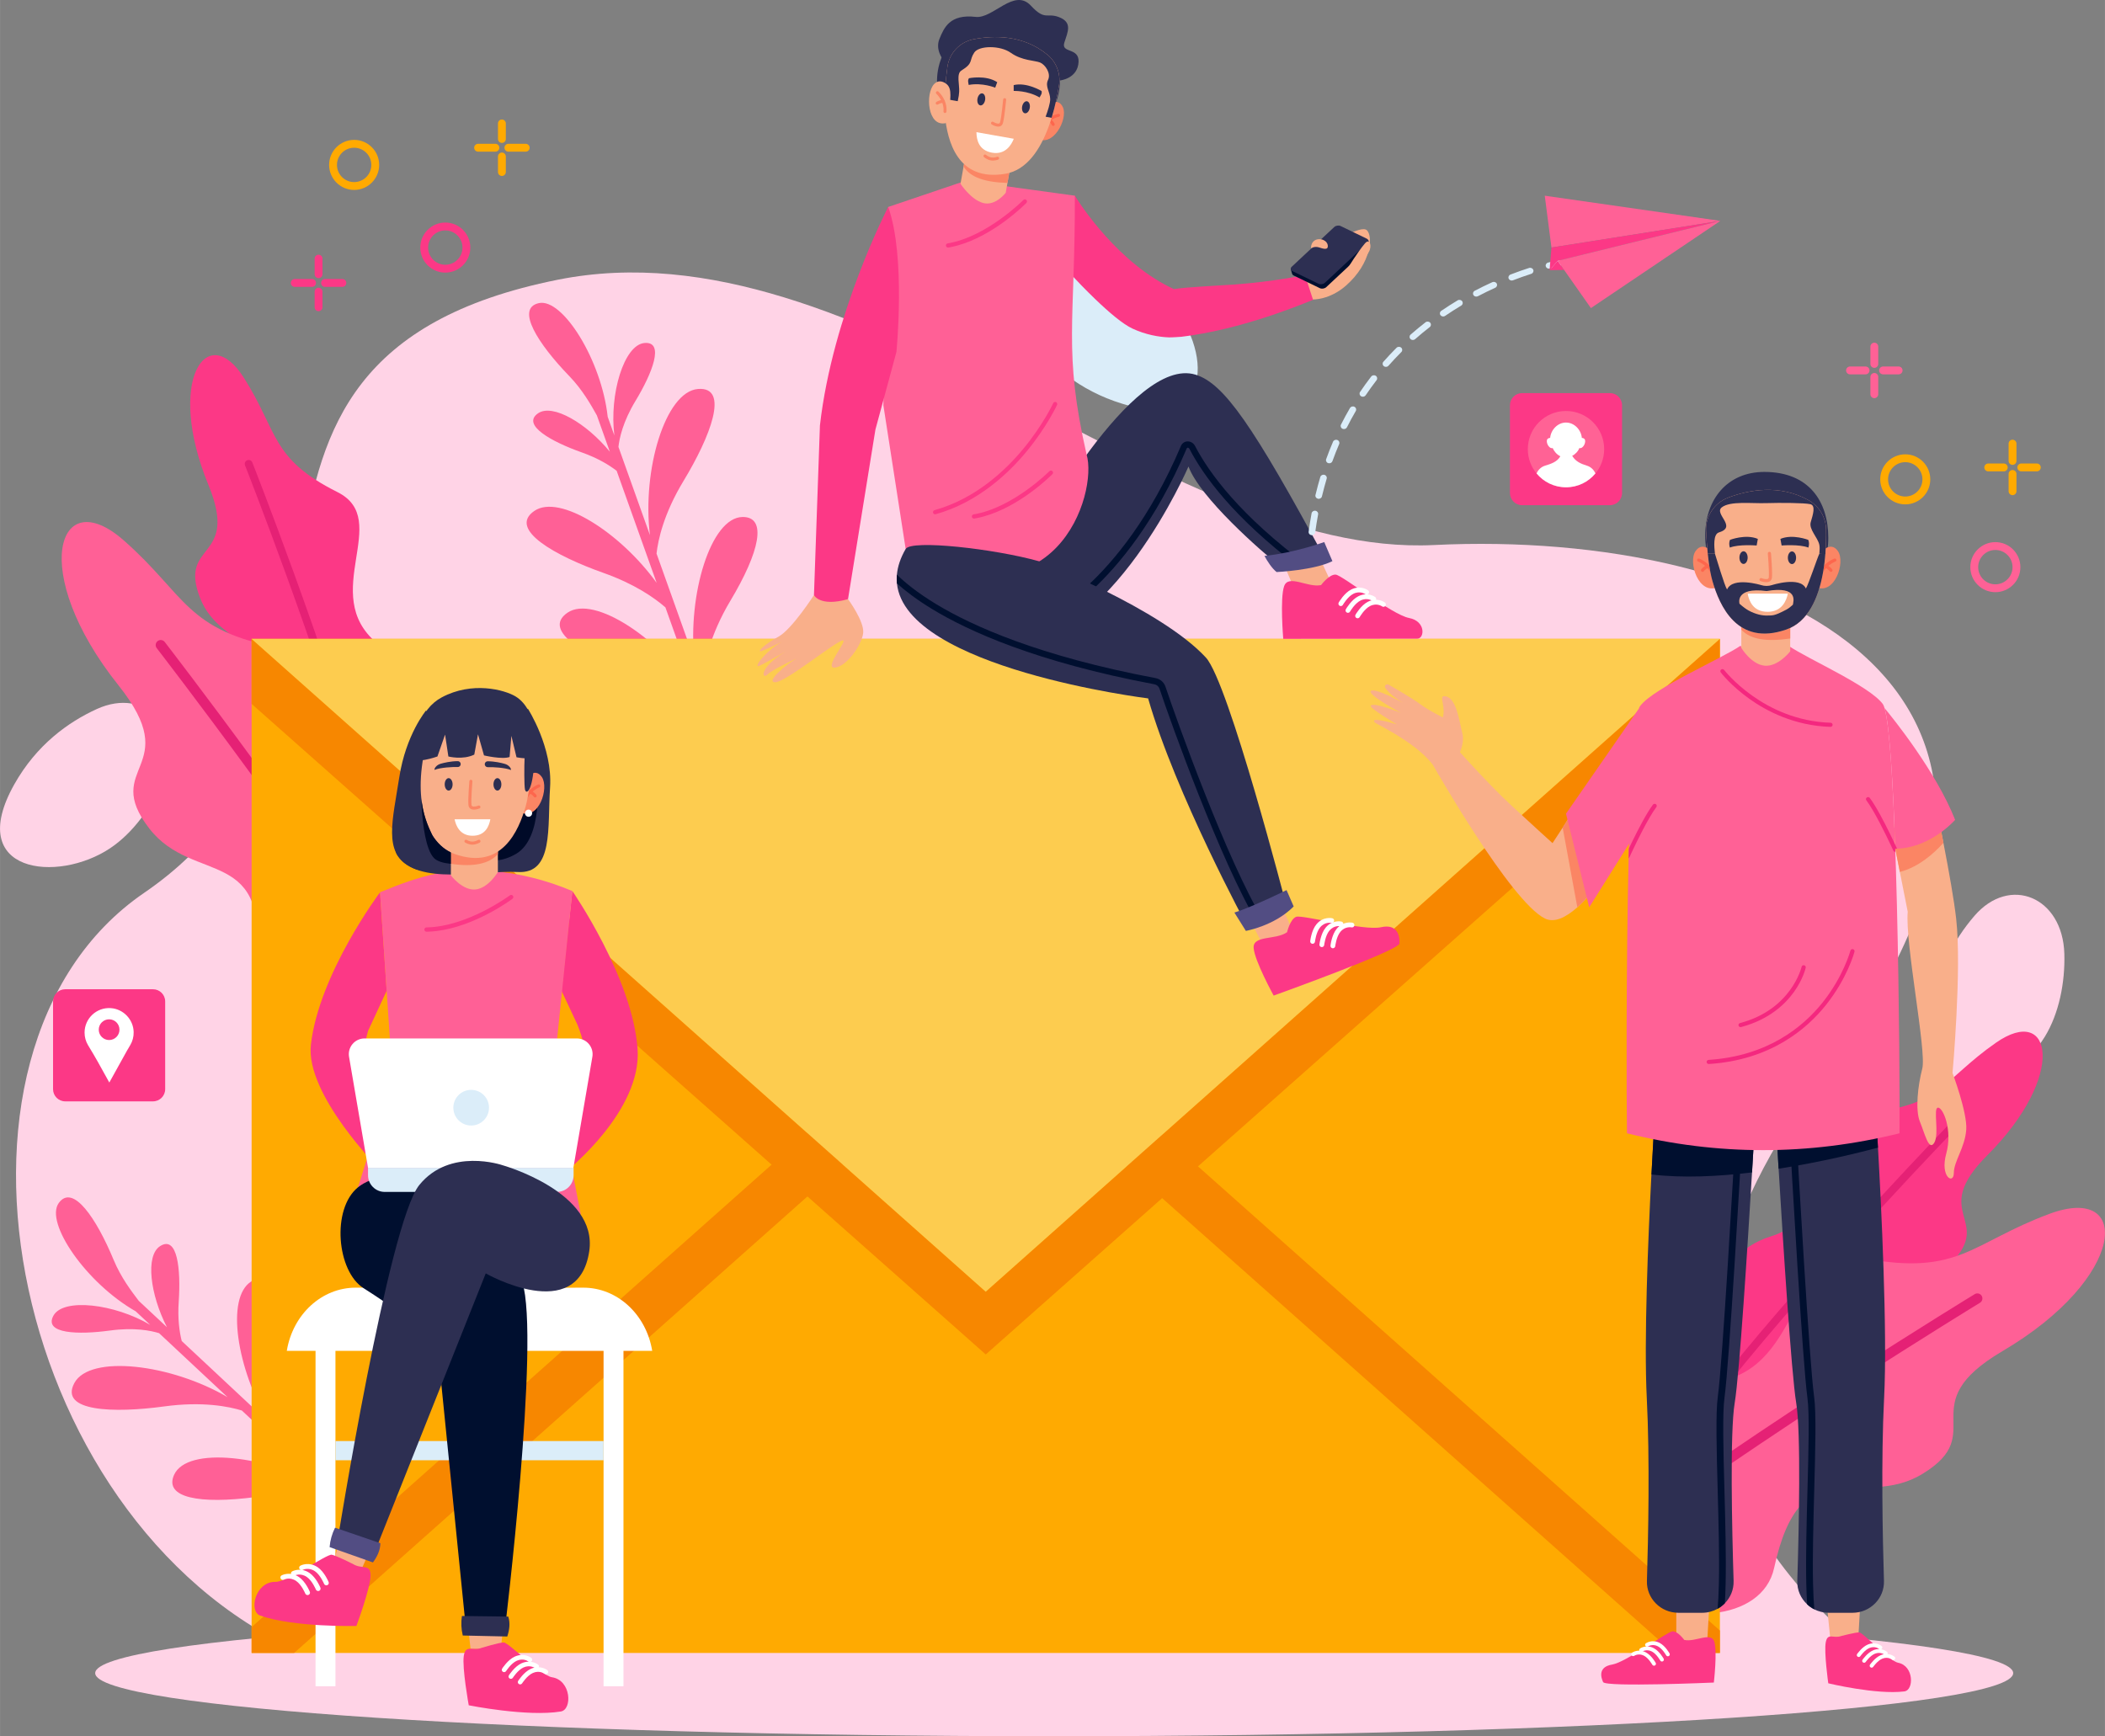 <?xml version="1.0" encoding="UTF-8"?>
<!DOCTYPE svg PUBLIC "-//W3C//DTD SVG 1.1//EN" "http://www.w3.org/Graphics/SVG/1.1/DTD/svg11.dtd">
<!-- Creator: CorelDRAW 2020 (64-Bit) -->
<svg xmlns="http://www.w3.org/2000/svg" xml:space="preserve" width="6.334in" height="5.225in" version="1.1" style="shape-rendering:geometricPrecision; text-rendering:geometricPrecision; image-rendering:optimizeQuality; fill-rule:evenodd; clip-rule:evenodd"
viewBox="0 0 6333.62 5224.86"
 xmlns:xlink="http://www.w3.org/1999/xlink"
 xmlns:xodm="http://www.corel.com/coreldraw/odm/2003">
 <rect x="0" y="0" width="6333.62" height="5224.86" fill="#808080" stroke="none"/>
 <defs>
  <style type="text/css">
   <![CDATA[
    .fil18 {fill:#000A28;fill-rule:nonzero}
    .fil11 {fill:#000F2F;fill-rule:nonzero}
    .fil13 {fill:#1F2131;fill-rule:nonzero}
    .fil10 {fill:#2D2F52;fill-rule:nonzero}
    .fil12 {fill:#524D83;fill-rule:nonzero}
    .fil1 {fill:#DBEDF9;fill-rule:nonzero}
    .fil3 {fill:#E52175;fill-rule:nonzero}
    .fil17 {fill:#F4287F;fill-rule:nonzero}
    .fil6 {fill:#F78700;fill-rule:nonzero}
    .fil8 {fill:#F9AF8A;fill-rule:nonzero}
    .fil14 {fill:#FB8564;fill-rule:nonzero}
    .fil2 {fill:#FC3886;fill-rule:nonzero}
    .fil15 {fill:#FD664D;fill-rule:nonzero}
    .fil7 {fill:#FDCC4F;fill-rule:nonzero}
    .fil4 {fill:#FF6096;fill-rule:nonzero}
    .fil16 {fill:#FF6196;fill-rule:nonzero}
    .fil19 {fill:#FF6295;fill-rule:nonzero}
    .fil5 {fill:#FFAA01;fill-rule:nonzero}
    .fil0 {fill:#FFD3E6;fill-rule:nonzero}
    .fil9 {fill:white;fill-rule:nonzero}
   ]]>
  </style>
 </defs>
 <g id="DESIGNED_x0020_BY_x0020_FREEPIK">
  <g id="_864431728">
   <g>
    <g>
     <path class="fil0" d="M5641.78 4988.22c-315.58,-239.76 -855.31,-834.73 -144.56,-1768.7 878.95,-1154.96 -173.67,-1628.81 -1182.63,-1579.36 -811.72,39.79 -1725.24,-980.69 -2636.54,-798.3 -1209.56,242.08 -424.18,1283.69 -1244.3,1844.87 -699.42,478.59 -399.13,1936.85 511.15,2301.49l4696.87 0z"/>
    </g>
    <path class="fil0" d="M6211.37 2870.22c-4.87,-171.27 -164.41,-237.7 -270.91,-113.72 -61.09,71.13 -119.33,173.16 -130.22,309.61 -24.38,305.35 242.76,216.87 342.59,53.38 42.58,-69.74 61.01,-162.7 58.55,-249.28z"/>
    <path class="fil1" d="M3271.67 781.39c-168.35,-31.86 -267.35,109.8 -169,240.33 56.42,74.89 143.64,153.59 274.61,193.41 293.08,89.1 263.76,-190.78 125.39,-323.26 -59.02,-56.5 -145.9,-94.38 -231,-110.48z"/>
    <path class="fil0" d="M489.21 2350.6c67.36,-157.54 -49.65,-284.72 -198.31,-216.79 -85.28,38.97 -180.92,107.2 -248,226.52 -150.12,267.02 129.51,298.65 288.67,192.05 67.89,-45.46 123.58,-122.15 157.63,-201.78z"/>
   </g>
   <g>
    <path class="fil0" d="M6057.46 5034.9c0,104.91 -1291.91,189.96 -2885.56,189.96 -1593.65,0 -2885.56,-85.05 -2885.56,-189.96 0,-104.91 1291.91,-189.96 2885.56,-189.96 1593.65,0 2885.56,85.05 2885.56,189.96z"/>
   </g>
   <g>
    <g>
     <g>
      <g>
       <path class="fil2" d="M5979.7 3476.47c-176.68,176.61 20.39,191.58 -109.24,324.96 -118.16,121.57 -292.52,3.24 -280.92,300.17 2.54,64.95 -44.73,113.15 -111.05,137.83 -109.12,40.6 -215.88,3.05 -281.63,-71.6 -5.35,-6.02 -10.43,-12.32 -15.19,-18.86 -49.9,-68.1 -68.1,-160.38 -31.12,-251.86 30,-74.22 83.13,-147.23 177.28,-176.33 220.89,-68.28 98.28,-360.84 284.99,-373.68 225.17,-15.5 233.24,-98.08 393.04,-209.41 169.39,-118.03 213.27,99.45 -26.17,338.78z"/>
      </g>
      <g>
       <g>
        <path class="fil3" d="M5900.5 3379.97c-4.94,5.09 -414.59,427.45 -703.62,787.85 -5.35,-6.02 -10.43,-12.32 -15.19,-18.86 289.82,-360.61 696.91,-780.38 701.87,-785.47 4.55,-4.68 12.03,-4.78 16.71,-0.23 4.68,4.55 4.78,12.04 0.23,16.71z"/>
       </g>
      </g>
     </g>
     <g>
      <g>
       <path class="fil4" d="M6025.06 4066.05c-276.79,162.94 -36.31,245.04 -240.61,369.32 -186.23,113.28 -365.17,-90.17 -446.34,283.18 -17.76,81.67 -92.12,126.43 -182.61,135.8 -148.9,15.4 -269.7,-65.73 -327.51,-179.81 -4.72,-9.21 -9.01,-18.7 -12.83,-28.37 -40.19,-100.83 -33.12,-221.57 42.37,-323.53 61.24,-82.72 150.89,-156.5 277.46,-162.4 296.94,-13.85 238.54,-417.51 475.08,-373.37 285.27,53.22 321.91,-46.98 556.68,-134.1 248.86,-92.37 233.45,192.48 -141.67,413.28z"/>
      </g>
      <g>
       <g>
        <path class="fil3" d="M5957.54 3920.43c-7.78,4.74 -653.72,398.57 -1129.56,754.11 -4.72,-9.21 -9.01,-18.7 -12.83,-28.37 476.89,-355.54 1118.8,-746.97 1126.61,-751.7 7.17,-4.36 16.52,-2.07 20.87,5.09 4.36,7.17 2.07,16.52 -5.09,20.88z"/>
       </g>
      </g>
     </g>
    </g>
    <g>
     <g>
      <g>
       <path class="fil2" d="M626.88 1458.88c94.97,231.05 -92.65,168.93 -24.43,341.95 62.19,157.72 268.68,115.72 143.55,385.24 -27.37,58.96 -2.33,121.65 49.35,169.98 85.05,79.51 198.03,86 287.47,42.46 7.25,-3.49 14.37,-7.35 21.29,-11.56 72.29,-43.61 124.65,-121.75 125.77,-220.41 0.92,-80.04 -19.97,-167.9 -95.64,-231.03 -177.52,-148.13 48.36,-370.84 -118.98,-454.64 -201.8,-101.07 -177.43,-180.38 -281.98,-344.7 -110.83,-174.19 -235.13,9.58 -106.41,322.7z"/>
      </g>
      <g>
       <g>
        <path class="fil3" d="M737.16 1400.36c2.59,6.59 217.85,554.2 345.67,998.15 7.25,-3.49 14.37,-7.35 21.29,-11.56 -128.48,-444.44 -342.36,-988.67 -344.98,-995.28 -2.39,-6.07 -9.26,-9.05 -15.33,-6.65 -6.07,2.4 -9.05,9.26 -6.65,15.33z"/>
       </g>
      </g>
     </g>
     <g>
      <g>
       <path class="fil4" d="M356.44 2062.41c200.3,251.09 -53.65,241.84 92.76,430.92 133.46,172.34 373.28,46.27 315.69,423.96 -12.6,82.62 40.86,151.01 122.03,192.09 133.57,67.58 275.38,34.98 370.14,-50.92 7.7,-6.92 15.09,-14.25 22.12,-21.91 73.57,-79.82 110.11,-195.11 76.04,-317.31 -27.64,-99.14 -85.01,-200.08 -201.11,-250.82 -272.39,-119.04 -73.6,-475.18 -310.3,-518.48 -285.45,-52.23 -283.87,-158.9 -472.01,-324.16 -199.43,-175.19 -286.81,96.35 -15.36,436.62z"/>
      </g>
      <g>
       <g>
        <path class="fil3" d="M471.54 1950.52c5.57,7.21 468.14,605.84 785.52,1107.94 7.7,-6.92 15.09,-14.25 22.12,-21.91 -318.35,-502.48 -778.02,-1097.43 -783.62,-1104.65 -5.14,-6.63 -14.69,-7.83 -21.32,-2.7 -6.63,5.14 -7.84,14.69 -2.7,21.31z"/>
       </g>
      </g>
     </g>
    </g>
    <g>
     <path class="fil4" d="M1707.38 1843.83c80.69,-55.26 282.77,81.04 388.44,246.53l-93.74 -262.62c-33.93,-29.43 -93.32,-70.72 -186.15,-103.61 -144.35,-51.17 -289.04,-131.31 -208.2,-186.66 75.76,-51.88 258.5,65.09 368.02,216.53l-120.39 -337.24c-22.39,-17.23 -56.48,-38.15 -105.19,-55.42 -90.98,-32.24 -182.16,-82.75 -131.21,-117.64 44.21,-30.28 146.25,30.69 215.92,115.67l-39.02 -109.31c-17.84,-31.75 -43.22,-77.13 -83.22,-118.52 -92.68,-95.89 -162.76,-203.76 -91.28,-219.39 71.55,-15.65 188.63,172.26 207.06,342.03l20.08 56.25c-15.59,-123.49 28.8,-272.98 90.71,-278.28 61.52,-5.26 22.93,91.57 -27.06,174.14 -38.06,62.85 -48.56,112.72 -51.38,138.52l94.83 265.67c-24.13,-195.61 46.18,-431.51 144.14,-439.89 97.62,-8.35 36.39,145.3 -42.93,276.31 -59.94,99 -76.83,177.74 -81.44,218.95l113.72 318.58c-20.16,-193.3 48.98,-427.91 145.42,-428.67 74.35,-0.59 51.59,104.39 -37.22,252.58 -60.35,100.71 -79.65,191.15 -85.83,238.77l53.57 150.06c-8.97,6.35 -18.31,9.67 -27.57,9.85l-21.31 -59.71c-30.11,-29.12 -92.82,-78.62 -200.58,-116.81 -144.35,-51.17 -289.03,-131.31 -208.2,-186.66z"/>
    </g>
    <g>
     <path class="fil4" d="M997.41 4069.48c-82.78,52.07 -38.05,291.69 71.79,454.44l-203.7 -190.42c-13.52,-42.83 -27.79,-113.74 -21.08,-212 10.44,-152.8 -5.59,-317.41 -88.52,-265.24 -77.72,48.89 -43.04,263.07 52.39,423.77l-261.6 -244.53c-6.91,-27.4 -12.56,-67 -9.04,-118.55 6.58,-96.3 -3.52,-200.04 -55.78,-167.16 -45.36,28.54 -29.97,146.4 20.31,244.11l-84.79 -79.26c-22.04,-29 -53.59,-70.33 -75.67,-123.48 -51.15,-123.16 -122.27,-230.34 -165.02,-170.96 -42.8,59.43 83.08,241.56 231.53,325.96l43.63 40.78c-107.11,-63.39 -261.93,-82.09 -291.41,-27.39 -29.28,54.36 74.91,57.44 170.54,44.39 72.8,-9.93 122.73,0.25 147.53,7.92l206.07 192.63c-169.9,-99.91 -414.31,-129.17 -460.94,-42.61 -46.46,86.25 118.86,91.15 270.6,70.44 114.67,-15.65 193.64,0.16 233.28,12.3l247.11 231c-169.35,-95.34 -412.11,-125.16 -451.15,-36.97 -30.09,67.99 75.28,88.84 246.56,66.26 116.4,-15.34 207.06,2.9 253.21,16.17l116.4 108.81c9.4,-5.71 16.15,-12.96 20,-21.39l-46.32 -43.3c-14.75,-39.2 -35.24,-116.43 -27.45,-230.48 10.44,-152.8 -5.59,-317.41 -88.52,-265.24z"/>
    </g>
   </g>
   <g>
    <polygon class="fil5" points="5174.94,1922.44 5174.94,4974.22 756.98,4974.22 756.98,1922.44 "/>
    <polygon class="fil6" points="5174.81,1922.56 5174.81,2118.21 2965.98,4075.97 756.99,2118.21 756.99,1922.56 2965.83,3887.05 "/>
    <g>
     <polygon class="fil6" points="2540.35,3501.8 884.94,4974.22 756.98,4974.22 756.98,4896.43 2445.19,3394.87 "/>
    </g>
    <g>
     <g>
      <polygon class="fil6" points="5174.94,4906.76 5174.94,4974.22 5035.41,4974.22 3380,3501.8 3475.16,3394.87 "/>
     </g>
    </g>
    <g>
     <polygon class="fil7" points="756.85,1922.43 2965.84,3887.05 5174.82,1922.43 "/>
    </g>
   </g>
   <g>
    <g>
     <g>
      <polygon class="fil8" points="3956.08,1647.59 4012.45,1768.22 3893.27,1770.07 3847.3,1660.29 "/>
      <g>
       <g>
        <g>
         <path class="fil2" d="M3974.93 1760.67c0,0 24.47,-32.88 43.91,-31.47 19.44,1.41 169.4,120.63 220.78,130.48 51.38,9.85 46.61,62.19 25.11,62.19 -61.92,0 -403.61,0.57 -403.61,0.57 0,0 -10.33,-122.23 2.75,-158.69 13.08,-36.45 70.89,5.55 111.07,-3.07z"/>
        </g>
        <g>
         <g>
          <g>
           <path class="fil9" d="M4057.82 1843.86c-1.82,0.55 -3.85,0.38 -5.63,-0.63 -3.46,-1.97 -4.66,-6.36 -2.7,-9.81 0.66,-1.15 16.35,-28.4 37.47,-39.04 28.09,-14.19 50.01,1.69 50.93,2.37 3.19,2.37 3.86,6.87 1.49,10.07 -2.37,3.19 -6.88,3.86 -10.07,1.48 -0.59,-0.43 -15.85,-11.14 -35.86,-1.07 -17.21,8.67 -31.3,33.08 -31.44,33.32 -0.95,1.67 -2.48,2.81 -4.19,3.32z"/>
          </g>
         </g>
         <g>
          <g>
           <path class="fil9" d="M4036.36 1823.6c-1.81,0.54 -3.84,0.37 -5.62,-0.64 -3.45,-1.97 -4.66,-6.36 -2.69,-9.82 0.66,-1.15 16.35,-28.41 37.46,-39.05 28.12,-14.2 50,1.69 50.93,2.37 3.19,2.37 3.86,6.87 1.48,10.07 -2.36,3.19 -6.87,3.86 -10.07,1.48 -0.6,-0.43 -15.86,-11.14 -35.86,-1.07 -17.28,8.71 -31.3,33.07 -31.44,33.32 -0.95,1.67 -2.48,2.82 -4.19,3.33z"/>
          </g>
         </g>
         <g>
          <g>
           <path class="fil9" d="M4086.89 1860.31c-1.82,0.54 -3.85,0.37 -5.63,-0.64 -3.45,-1.97 -4.66,-6.36 -2.69,-9.82 0.66,-1.15 16.35,-28.41 37.47,-39.05 28.11,-14.2 50,1.69 50.93,2.37 3.19,2.37 3.85,6.88 1.48,10.07 -2.36,3.19 -6.87,3.86 -10.07,1.48 -0.6,-0.43 -15.87,-11.14 -35.86,-1.07 -17.28,8.71 -31.3,33.07 -31.44,33.32 -0.96,1.68 -2.48,2.82 -4.19,3.33z"/>
          </g>
         </g>
        </g>
       </g>
      </g>
     </g>
     <g>
      <g>
       <g>
        <g>
         <g>
          <path class="fil10" d="M3990.03 1686.91l-52.8 17.22 -29.35 1.74 -50.44 2.95c-66.65,-52.71 -246.44,-211.34 -281.47,-304.88 0,0 -231.34,537.96 -551.17,537.96 -20.75,0 34.09,-267.69 86.23,-323.36 0,0 294.8,-549.43 485.92,-491.11 85.58,26.13 172.16,150.72 393.09,559.48z"/>
         </g>
        </g>
       </g>
      </g>
      <g>
       <path class="fil11" d="M3937.23 1704.13l-29.35 1.74c-196.19,-148.56 -287.08,-274.36 -328.92,-354.94 -1.44,-2.8 -3.79,-3.71 -5.38,-3.67 -1.36,0.04 -2.35,0.8 -2.99,2.39 -93.95,221.15 -206.69,353.88 -284.73,426.32 -85.05,78.92 -147.26,104.93 -149.84,106.03l-3.6 -8.79 -3.59 -8.74c0.61,-0.27 62.33,-26.21 145.07,-103.23 76.42,-71.11 186.92,-201.54 279.28,-419.01 3.52,-8.37 10.91,-13.56 19.69,-13.9 9.47,-0.38 18.33,5.07 22.91,13.86 42.19,81.27 135.65,209.68 341.46,361.94z"/>
      </g>
      <path class="fil12" d="M3804.54 1672.85c8.39,15.7 22.82,37.87 36.6,48.59 0,0 112.98,-5.22 167.92,-32.82l-24.65 -57.43c0,0 -89.94,32.82 -179.87,41.66z"/>
     </g>
    </g>
    <g>
     <g>
      <g>
       <path class="fil2" d="M3952.41 901.67c-160.65,65.43 -289.06,98.33 -398.33,111.87 0,0 -0.07,-0.04 -0.22,-0.04 -1.41,0.04 -27.12,2.13 -37.01,1.74 -29.43,-1.01 -69.3,-7.69 -109.67,-26.54 -28.74,-13.43 -69.83,-48.13 -112.81,-89.52 -53.22,-51.35 -109.34,-112.95 -148.15,-156.97 -30.19,-34.2 -49.94,-57.78 -49.94,-57.78 26.8,-39.87 86.12,-76.12 137.76,-95.51 0,0 107.75,179.43 271,267.54 8.89,4.84 17.94,9.31 27.15,13.47 37.19,-6.03 137.83,-10.62 181.45,-13.72 118.26,-8.42 214.82,-28.93 214.82,-28.93l23.94 74.39z"/>
      </g>
     </g>
     <g>
      <g>
       <g>
        <path class="fil8" d="M3924.4 821.36c0,0 22.37,-56.5 52.8,-72.63 30.43,-16.13 117.06,-72.91 135.54,-55.91 18.49,16.99 14.67,98.58 -62.98,166.77 -49.46,43.44 -99.3,41.61 -99.3,41.61l-26.07 -79.83z"/>
       </g>
       <g>
        <g>
         <path class="fil11" d="M4118.28 744.72l-127.85 119.44c-4.8,4.52 -13.48,5.81 -19.41,2.94l-78.36 -37.88c-2.43,-1.19 -4.03,-2.89 -4.7,-4.81l-0.18 -0.63 -3.84 -13.09 20.78 -7.88 201.15 -76.4 10.9 -4.11 4.09 13.83 0.31 0.96c0.06,0.11 0.07,0.21 0.04,0.34 0.46,2.43 -0.51,5.07 -2.93,7.3z"/>
        </g>
        <g>
         <path class="fil13" d="M4105.87 726.4l-201.15 76.4 113.77 -106.31c4.79,-4.47 13.48,-5.81 19.37,-2.95l68.02 32.86z"/>
        </g>
        <g>
         <g>
          <path class="fil10" d="M3967.12 853.82l-78.39 -37.91c-5.91,-2.86 -6.81,-8.8 -2.02,-13.28l127.86 -119.44c4.79,-4.48 13.46,-5.79 19.37,-2.93l78.39 37.91c5.91,2.86 6.81,8.8 2.02,13.28l-127.85 119.44c-4.8,4.48 -13.47,5.79 -19.38,2.93z"/>
         </g>
        </g>
        <g>
         <path class="fil10" d="M3976.63 832.42l-60.73 -29.37c-5.91,-2.86 -6.81,-8.81 -2.02,-13.28l99.43 -92.9c4.8,-4.48 13.47,-5.79 19.38,-2.93l60.73 29.37c5.91,2.86 6.81,8.8 2.02,13.28l-99.44 92.89c-4.79,4.48 -13.46,5.79 -19.37,2.93z"/>
        </g>
        <g>
         <path class="fil13" d="M4121.26 737.39l-0.06 0.03c0.04,-0.13 0.02,-0.23 -0.04,-0.34l0.09 0.31z"/>
        </g>
       </g>
       <g>
        <path class="fil8" d="M3975.02 720.14c0,0 18.21,2.84 20.06,18.5 1.85,15.66 -15.08,9.43 -25.98,5.98 -10.89,-3.44 -20.7,0.01 -22.2,1.78 -4.76,5.61 -3.94,-30.9 28.12,-26.26z"/>
       </g>
       <g>
        <path class="fil8" d="M4056.43 805.18c0,0 28.58,-46.97 50.48,-72.62 14.59,-17.09 22.04,7.7 12.05,24.98 -9.99,17.29 -29.68,52.5 -62.53,47.64z"/>
       </g>
      </g>
     </g>
    </g>
    <g>
     <g>
      <g>
       <g>
        <g>
         <path class="fil4" d="M2725 1651.92l-63.34 -408.3 -3.76 -24.19 0.43 -18.24 14.12 -578.41 160.47 -54.24 8.59 -2.93 36.04 -12.2 28.56 -9.64 169.43 23.33 27.59 3.79 9.71 1.34 121.22 16.68c1.12,383.45 -35.68,466.29 35.17,778.2 35.68,117.65 -95.19,534.32 -544.24,284.8z"/>
        </g>
       </g>
      </g>
     </g>
     <g>
      <g>
       <path class="fil2" d="M2815.22 1547.46c0,-0 0.02,-0 0.03,-0.01 126.88,-35.43 219.45,-123 274.76,-190.23 59.81,-72.7 90.21,-138.08 90.51,-138.73 1.46,-3.18 0.07,-6.94 -3.11,-8.41 -3.19,-1.46 -6.94,-0.07 -8.41,3.1 -0.29,0.64 -30.15,64.78 -89.02,136.26 -54.12,65.72 -144.57,151.29 -268.15,185.8 -3.37,0.94 -5.34,4.44 -4.4,7.81 0.94,3.37 4.42,5.33 7.78,4.41z"/>
      </g>
     </g>
     <g>
      <g>
       <path class="fil2" d="M2959.46 1554.28c110.24,-30.26 202.92,-123.26 207.13,-127.52 2.46,-2.49 2.43,-6.51 -0.06,-8.96 -2.49,-2.46 -6.5,-2.42 -8.96,0.06 -1.09,1.1 -110.16,110.48 -228.1,130.09 -3.51,0.55 -5.79,3.85 -5.21,7.29 0.57,3.46 3.84,5.79 7.29,5.22 9.41,-1.56 18.73,-3.65 27.93,-6.18z"/>
      </g>
     </g>
     <g>
      <g>
       <path class="fil2" d="M2881.44 738.69c110.16,-30.54 202.61,-123.76 206.8,-128.04 2.45,-2.5 2.41,-6.51 -0.09,-8.96 -2.5,-2.45 -6.51,-2.41 -8.96,0.08 -1.09,1.1 -109.88,110.76 -227.78,130.66 -3.51,0.56 -5.78,3.86 -5.19,7.31 0.58,3.45 3.85,5.78 7.3,5.2 9.4,-1.59 18.72,-3.7 27.91,-6.25z"/>
      </g>
     </g>
    </g>
    <g>
     <g>
      <polygon class="fil8" points="3848.13,2708.63 3892.49,2807.39 3801.52,2846.52 3748.6,2744.52 "/>
      <g>
       <g>
        <g>
         <path class="fil2" d="M3872.63 2805.29c0,0 9.31,-39.92 27.69,-46.39 18.38,-6.47 203.48,42.94 254.51,31.45 51.04,-11.49 56.99,27.17 56.08,48.66 -0.91,21.48 -378.64,156.99 -378.64,156.99 0,0 -57.68,-104.88 -60.24,-143.52 -2.57,-38.64 67.21,-23.22 100.6,-47.18z"/>
        </g>
        <g>
         <g>
          <g>
           <path class="fil9" d="M3981.84 2848.46c-1.45,1.22 -3.38,1.88 -5.41,1.66 -3.95,-0.43 -6.81,-3.97 -6.39,-7.92 0.14,-1.33 3.64,-32.57 18.76,-50.76 20.09,-24.23 46.52,-18.42 47.63,-18.16 3.87,0.89 6.28,4.76 5.38,8.64 -0.89,3.87 -4.76,6.28 -8.64,5.38 -0.72,-0.15 -18.98,-3.88 -33.31,13.34 -12.31,14.82 -15.48,42.82 -15.51,43.1 -0.21,1.91 -1.15,3.57 -2.52,4.72z"/>
          </g>
         </g>
         <g>
          <g>
           <path class="fil9" d="M3954.08 2838.45c-1.44,1.22 -3.37,1.87 -5.41,1.66 -3.95,-0.43 -6.81,-3.97 -6.39,-7.92 0.14,-1.32 3.64,-32.57 18.75,-50.76 20.11,-24.25 46.52,-18.43 47.63,-18.16 3.87,0.89 6.28,4.76 5.38,8.64 -0.89,3.87 -4.76,6.28 -8.64,5.38 -0.72,-0.15 -18.99,-3.88 -33.31,13.34 -12.36,14.89 -15.48,42.82 -15.51,43.11 -0.2,1.91 -1.15,3.57 -2.51,4.73z"/>
          </g>
         </g>
         <g>
          <g>
           <path class="fil9" d="M4015.07 2851.93c-1.45,1.23 -3.38,1.88 -5.41,1.66 -3.95,-0.43 -6.81,-3.97 -6.39,-7.93 0.14,-1.32 3.64,-32.57 18.75,-50.76 20.1,-24.25 46.52,-18.43 47.64,-18.16 3.87,0.89 6.28,4.76 5.38,8.63 -0.89,3.87 -4.76,6.29 -8.64,5.38 -0.72,-0.15 -18.99,-3.88 -33.31,13.34 -12.36,14.89 -15.48,42.82 -15.51,43.11 -0.21,1.91 -1.15,3.57 -2.51,4.73z"/>
          </g>
         </g>
        </g>
       </g>
      </g>
     </g>
     <g>
      <g>
       <g>
        <g>
         <g>
          <g>
           <path class="fil10" d="M3871.04 2727.78c-9.43,10.72 -38.55,26.96 -70.28,41.17 -5.75,2.61 -11.66,5.11 -17.49,7.53 -10.3,4.24 -20.52,8.11 -30.14,11.4 0,0 -215.81,-397.77 -298.63,-686.21 0,0 -730.47,-90.2 -755.77,-346.04 -0.87,-8.56 -0.91,-17.3 -0.11,-26.28 2.16,-24.39 10.61,-50.14 26.39,-77.4 16.67,-28.7 266.67,-0.72 401.75,37.19 0,0 366.19,142.65 501.56,289.62 68.54,74.37 242.73,749.03 242.73,749.03z"/>
          </g>
         </g>
        </g>
       </g>
       <g>
        <path class="fil11" d="M3800.75 2768.94c-5.75,2.61 -11.66,5.11 -17.49,7.53 -109.14,-180.63 -260.69,-602.63 -294.46,-703.93 -2.27,-6.85 -8.15,-11.96 -15.34,-13.33 -354.9,-66.72 -559.39,-159.81 -668.44,-226.15 -48.06,-29.23 -82.37,-55.89 -106.3,-77.44 -0.87,-8.56 -0.91,-17.3 -0.11,-26.28 23.22,22.69 60.7,53.96 118.42,88.84 107.66,65.1 309.54,156.55 659.96,222.44 13.93,2.62 25.33,12.57 29.8,25.94 33.78,101.37 185.93,525.26 293.97,702.38z"/>
       </g>
      </g>
      <path class="fil12" d="M3714.15 2746.19l34.45 55.11c0,0 85.82,-14.83 143.89,-73.53l-21.46 -49.23c0,0 -104.39,51.46 -156.89,67.64z"/>
     </g>
    </g>
    <g>
     <path class="fil8" d="M2551.54 1802.93c0,0 49.71,67.4 45.61,102.29 -4.1,34.88 -49.12,100.6 -85.09,103.77 -35.98,3.17 41.34,-84.46 23.09,-81.63 -22.09,3.42 -171.18,125.74 -202.64,125.74 -31.47,0 37.02,-56.85 63.7,-71.22 0,0 -70.54,31.55 -86.96,47.96 -16.41,16.41 -28.33,-18.8 53.74,-68.72 0,0 -75.28,42.73 -80.41,43.42 -16.74,2.23 31.03,-53.78 72.17,-74.04 0,0 -60.35,29.39 -66.48,29.52 -8.48,0.18 9.72,-19.57 54.51,-44.4 40.3,-22.33 106.31,-124.88 106.31,-124.88l102.46 12.19z"/>
     <g>
      <path class="fil2" d="M2672.45 622.8c0,0 -167.31,321.37 -205.42,657.52l-17.95 510.43c0,0 17.2,36.37 102.46,12.19l82.47 -510.36 63.19 -233.52c0,0 28.72,-287.37 -24.75,-436.25z"/>
     </g>
    </g>
    <g>
     <path class="fil10" d="M3186.35 275.31c-17.77,100.55 -113.69,167.65 -214.24,149.88 -100.55,-17.78 -167.65,-113.69 -149.88,-214.24 17.78,-100.55 113.7,-167.65 214.24,-149.88 100.55,17.78 167.65,113.7 149.87,214.24z"/>
     <path class="fil10" d="M3189.14 242.15c0,0 54.07,-5.12 56.12,-56.36 1.74,-43.61 -53.17,-24.84 -42.88,-57.35 10.28,-32.51 25.4,-61.04 -16.19,-76.97 -36.37,-13.94 -41.57,11.76 -84.41,-34.43 -50.61,-54.57 -113.6,39.94 -166.29,33.8 -77.72,-9.06 -95.11,32.72 -108.83,66.19 -13.72,33.46 11.58,63.1 11.58,63.1l350.9 62.03z"/>
     <g>
      <path class="fil14" d="M3146.76 320.85c0,0 35.63,-33.35 51.46,2.23 15.82,35.59 -31.09,124.14 -79.54,91.93l28.08 -94.17z"/>
      <g>
       <g>
        <path class="fil15" d="M3135.27 388.03c1.94,0.34 3.95,-0.63 4.84,-2.49 13.26,-27.55 45.37,-34 45.69,-34.06 2.44,-0.47 4.05,-2.82 3.58,-5.27 -0.46,-2.44 -2.82,-4.05 -5.26,-3.59 -1.5,0.28 -36.87,7.28 -52.14,39.01 -1.07,2.24 -0.13,4.93 2.11,6.01 0.38,0.19 0.77,0.31 1.17,0.38z"/>
       </g>
      </g>
      <g>
       <g>
        <path class="fil15" d="M3168.17 378.78c0.82,0.15 1.69,0.07 2.52,-0.28 2.3,-0.96 3.37,-3.6 2.41,-5.89 -0.16,-0.39 -4.04,-9.43 -14.28,-16.37 -2.05,-1.4 -4.86,-0.86 -6.26,1.2 -1.39,2.06 -0.86,4.86 1.2,6.26 7.92,5.37 10.99,12.33 11.02,12.39 0.62,1.46 1.92,2.44 3.38,2.69z"/>
       </g>
      </g>
     </g>
     <path class="fil8" d="M2906.52 459.66l-16.51 93.39c0,0 31.12,47.94 68.21,57.84 37.04,9.93 67.84,-30.72 67.84,-30.72l15.87 -89.8 -135.42 -30.71z"/>
     <path class="fil14" d="M2906.52 459.66l-7.32 41.43c20.31,32.52 63.96,47.45 132.11,49.39l10.63 -60.11 -135.42 -30.71z"/>
     <path class="fil8" d="M2850.46 202.41c-4.69,36.6 -9.25,82.6 -8.74,120.11 0.13,9.36 0.57,18.22 1.4,26.24 7.49,72.29 35.78,198.99 182.1,174.16 64.62,-10.95 104.76,-73.68 129.48,-140.31 16.78,-45.26 26.42,-92.28 31.77,-126.15 5.43,-34.59 -7.81,-69.41 -34.8,-91.7 -73.09,-60.41 -161.85,-58.39 -222.11,-46.68 -41.83,8.12 -73.7,42.15 -79.1,84.34z"/>
     <path class="fil10" d="M3075.42 320.81c-1.76,9.97 1.94,18.96 8.28,20.08 6.34,1.12 12.91,-6.05 14.67,-16.02 1.76,-9.97 -1.95,-18.96 -8.29,-20.08 -6.34,-1.12 -12.91,6.06 -14.67,16.02z"/>
     <path class="fil10" d="M2941.04 297.06c-1.76,9.97 1.95,18.96 8.29,20.08 6.34,1.12 12.91,-6.05 14.67,-16.02 1.76,-9.97 -1.95,-18.96 -8.28,-20.08 -6.34,-1.12 -12.91,6.05 -14.67,16.02z"/>
     <path class="fil10" d="M3134.02 274.01c0,0 -44.43,-27.32 -84.02,-17.94l0.05 17.62c0,0 41.41,-1.85 77.84,19.59 3.83,-7.44 7.8,-10.63 6.13,-19.27z"/>
     <path class="fil10" d="M2915.43 235.37c0,0 51.11,-10.44 85.08,11.96l-6.09 16.53c0,0 -38.26,-15.93 -79.84,-8.28 -1.04,-8.3 -3.69,-12.66 0.85,-20.2z"/>
     <g>
      <g>
       <path class="fil14" d="M2999.29 380.6c-7.49,-1.32 -14.4,-5.54 -15.46,-6.22 -2.1,-1.33 -2.73,-4.11 -1.41,-6.21 1.32,-2.1 4.11,-2.74 6.21,-1.41 3.72,2.33 12.89,6.58 17.5,4.83 0.89,-0.34 2.16,-1.1 2.91,-3.75 4.34,-15.21 9.28,-67.89 9.33,-68.42 0.23,-2.48 2.43,-4.3 4.9,-4.07 2.49,0.22 4.3,2.43 4.07,4.9 -0.2,2.2 -5.07,54.05 -9.64,70.06 -1.72,6.02 -5.5,8.59 -8.37,9.69 -3.14,1.2 -6.66,1.2 -10.05,0.59z"/>
      </g>
     </g>
     <path class="fil9" d="M3050.3 417.61c-6.85,17.6 -24.83,49.04 -65.44,41.86 -40.7,-7.2 -46.69,-39.89 -46.87,-61.71l112.31 19.85z"/>
     <g>
      <path class="fil14" d="M2981.32 482.73c-11.48,-2.03 -20.19,-9.57 -20.56,-9.89 -1.87,-1.64 -2.06,-4.48 -0.42,-6.36 1.64,-1.87 4.49,-2.06 6.36,-0.42 0.06,0.06 7.24,6.21 16.19,7.79 8.21,1.45 16.9,-1.87 16.99,-1.9 2.31,-0.92 4.93,0.2 5.85,2.52 0.92,2.31 -0.21,4.93 -2.52,5.85 -0.44,0.18 -11.05,4.32 -21.88,2.41z"/>
     </g>
     <path class="fil10" d="M3146.09 351.26c6.58,-17.7 14.07,-40.73 13.8,-53.26 -0.53,-22.19 -16.04,-37.92 -6.48,-57.52 9.58,-19.69 -8.33,-45.75 -23.78,-52.28 -15.39,-6.57 -54.38,-5.2 -88.25,-29.3 -32.33,-23.02 -95.8,-21.86 -109.81,-0.98 -16.94,25.29 -0.94,30.79 -39.2,54.61 -15.24,9.5 -5.06,42.96 -6.36,63.32 -0.63,9.36 -1.27,13.87 -3.38,23.68l-1.02 4.98 -39.52 -6.99c1.12,-31.73 4.66,-66.32 8.35,-95.12 5.4,-42.2 37.3,-76.19 79.11,-84.32 60.28,-11.72 149,-13.76 222.13,46.68 26.96,22.31 40.22,57.11 34.77,91.7 -4.23,26.86 -11.18,62.02 -22.26,98.01l-18.11 -3.2z"/>
     <g>
      <path class="fil8" d="M2856.59 317.69c1.95,-10.31 3.04,-20.78 3.04,-31.28 -0.01,-14.35 -1.81,-27.7 -15.03,-36.02 -10.63,-6.69 -22.85,-8.95 -33.85,2.43 -27.07,28.01 -20.67,131.17 35.88,117.53l9.96 -52.66z"/>
      <g>
       <g>
        <path class="fil14" d="M2841.58 339.74c-1.83,-0.72 -3.05,-2.59 -2.84,-4.64 3,-30.43 -21.08,-52.64 -21.32,-52.86 -1.84,-1.67 -1.98,-4.52 -0.31,-6.36 1.66,-1.84 4.51,-1.99 6.35,-0.33 1.13,1.02 27.7,25.39 24.25,60.44 -0.24,2.47 -2.45,4.28 -4.93,4.04 -0.42,-0.04 -0.82,-0.14 -1.19,-0.28z"/>
       </g>
      </g>
      <g>
       <g>
        <path class="fil14" d="M2818.29 314.73c-0.78,-0.3 -1.48,-0.83 -2.01,-1.56 -1.46,-2.02 -1.01,-4.83 1.01,-6.29 0.34,-0.24 8.35,-5.95 20.71,-6.55 2.47,-0.13 4.59,1.79 4.72,4.28 0.13,2.48 -1.79,4.6 -4.28,4.72 -9.55,0.47 -15.8,4.81 -15.86,4.85 -1.29,0.93 -2.9,1.09 -4.28,0.55z"/>
       </g>
      </g>
     </g>
    </g>
   </g>
   <g>
    <g>
     <path class="fil8" d="M4943.44 2452.51c0,0 -60.85,115.43 -132.5,206.87 -21.13,26.97 -43.2,51.85 -64.94,71.06 -35.23,31.17 -69.58,47.46 -97.56,33.63 -103.78,-51.26 -335.12,-459.15 -335.12,-459.15l56.97 -66.21c0,0 102.97,116.49 178.26,186.2 69.45,64.29 122.84,112.34 122.84,112.34 9.61,-14.33 19.85,-30.04 30.5,-46.67 11.32,-17.64 23.07,-36.32 35.03,-55.53 86.71,-139.47 191.12,-292.03 191.12,-292.03l15.39 309.48z"/>
     <path class="fil8" d="M4385.4 2278.77c0,0 23.48,-38.56 14.4,-73.09 -9.08,-34.53 -17.9,-112.58 -55.63,-110.47 -13.78,0.77 6.34,33.38 -2.89,63.59 0,0 -40.39,-19.45 -67.43,-39.44 -23.78,-17.57 -73.04,-46.11 -95.94,-59.16 -6.28,-3.57 -13.53,3.29 -9.9,9.44 5.88,9.95 20.24,24.81 53.45,45.6 0,0 -82.51,-46.2 -96.33,-36.05 -13.82,10.15 90.42,66.06 90.42,66.06 0,0 -84.17,-34.02 -91.06,-21.57 -4.19,7.58 78.35,56.08 78.35,56.08 0,0 -82,-25.32 -66.77,-6.11 4.43,5.59 160.19,76.08 192.65,157.93 0,0 45.38,-24.86 56.69,-52.81z"/>
     <path class="fil14" d="M4810.94 2659.38c-21.13,26.97 -43.2,51.85 -64.94,71.06l-44.1 -239.84c11.32,-17.64 23.07,-36.32 35.03,-55.53l74.01 224.31z"/>
     <g>
      <path class="fil16" d="M4931.2 2132.29l-219.31 316.31 69.8 281.84 172.09 -274.53c0,0 32.22,-183.68 -22.57,-323.62z"/>
     </g>
    </g>
    <g>
     <polygon class="fil8" points="5043.75,4838.84 5043.75,4938.69 5136.97,4937.22 5143.06,4831.41 "/>
     <g>
      <path class="fil10" d="M5280.43 3379.82c-0.64,11.85 -3.86,68.85 -8.75,148.3 -13.13,218.29 -37.71,606.19 -52.13,693.33 -14.8,89.41 -8.11,382.61 -3.35,536.08 0.77,26.1 -9.4,49.81 -26.39,67.21 -6.31,6.43 -13.65,11.98 -21.63,16.52 -13.9,7.69 -29.86,12.11 -46.85,12.11l-71.05 0c-53.55,0 -96.54,-43.38 -94.87,-95.84 3.99,-129.76 8.88,-366.46 -0.39,-549.32 -8.88,-174.03 3.99,-481.98 13.9,-673.91l0.13 0c3.99,-76.67 7.46,-134.68 8.88,-158.39l302.48 3.91z"/>
     </g>
     <path class="fil11" d="M4977.94 3375.91l302.48 3.91c-0.64,11.85 -3.86,68.85 -8.75,148.3 -102.72,12.36 -209.68,17.53 -302.61,6.18 3.99,-76.67 7.46,-134.68 8.88,-158.39z"/>
     <g>
      <path class="fil11" d="M5188.65 4483.82c2.65,98.15 5.39,199.63 3.6,281.43 -0.51,22.96 -1.33,42.59 -2.41,59.44 -6.31,6.51 -13.63,12.09 -21.7,16.55 1.73,-19.54 3.09,-44.52 3.8,-76.42 1.76,-81.34 -0.99,-182.55 -3.63,-280.47 -3.26,-119.65 -6.31,-232.69 0.34,-280.8 14.52,-105.3 46.97,-676.1 55.48,-828.48l20.35 0.89c-8.52,152.28 -41.07,724.25 -55.69,830.24 -6.41,46.52 -3.36,158.79 -0.14,277.61z"/>
     </g>
     <g>
      <g>
       <g>
        <g>
         <path class="fil2" d="M5067.65 4934.96c0,0 -19.3,-26.6 -35.13,-25.82 -15.82,0.78 -139.81,93.07 -181.73,100.01 -41.93,6.94 -34.5,37.23 -27.19,52.78 7.31,15.56 333.15,1.37 333.15,1.37 0,0 11.06,-94.7 1.09,-123.95 -9.98,-29.25 -57.7,3.18 -90.2,-4.39z"/>
        </g>
        <g>
         <g>
          <g>
           <path class="fil9" d="M4998.81 4999.74c1.47,0.46 3.12,0.36 4.58,-0.41 2.84,-1.51 3.9,-4.98 2.37,-7.77 -0.52,-0.93 -12.78,-22.9 -29.75,-31.74 -22.57,-11.79 -40.66,0.47 -41.42,1 -2.63,1.83 -3.26,5.41 -1.39,7.99 1.86,2.58 5.52,3.19 8.15,1.36 0.49,-0.33 13.08,-8.59 29.16,-0.23 13.83,7.21 24.84,26.88 24.95,27.08 0.74,1.35 1.96,2.28 3.34,2.72z"/>
          </g>
         </g>
         <g>
          <g>
           <path class="fil9" d="M5016.6 4983.99c1.47,0.46 3.12,0.37 4.59,-0.41 2.84,-1.51 3.9,-4.98 2.36,-7.77 -0.52,-0.93 -12.78,-22.9 -29.75,-31.74 -22.59,-11.8 -40.66,0.47 -41.42,1 -2.64,1.83 -3.26,5.41 -1.39,7.99 1.86,2.58 5.52,3.2 8.15,1.36 0.5,-0.33 13.09,-8.59 29.16,-0.22 13.89,7.24 24.84,26.88 24.95,27.07 0.74,1.35 1.96,2.29 3.34,2.73z"/>
          </g>
         </g>
         <g>
          <g>
           <path class="fil9" d="M4974.89 5012.33c1.47,0.46 3.12,0.37 4.58,-0.41 2.84,-1.51 3.9,-4.98 2.37,-7.77 -0.52,-0.93 -12.78,-22.9 -29.75,-31.75 -22.59,-11.8 -40.67,0.47 -41.43,1 -2.63,1.83 -3.26,5.41 -1.39,7.99 1.86,2.58 5.52,3.19 8.15,1.36 0.5,-0.33 13.09,-8.59 29.16,-0.23 13.89,7.24 24.84,26.88 24.95,27.08 0.74,1.35 1.96,2.29 3.35,2.73z"/>
          </g>
         </g>
        </g>
       </g>
      </g>
     </g>
    </g>
    <g>
     <polygon class="fil8" points="5497.77,4838.84 5507.81,4938.53 5590.99,4937.22 5597.07,4831.41 "/>
     <g>
      <path class="fil10" d="M5669.02 4208.21c-9.27,182.85 -4.38,419.56 -0.39,549.32 1.55,52.46 -41.31,95.84 -94.86,95.84l-71.05 0c-15.7,0 -30.63,-3.78 -43.63,-10.34 -7.85,-4.04 -15.19,-9.08 -21.5,-15.13 -19.05,-17.53 -30.63,-42.62 -29.73,-70.37 4.76,-153.47 11.46,-446.67 -3.35,-536.08 -14.67,-88.65 -39.9,-488.41 -52.9,-704.43 -4.25,-72.13 -7.21,-123.71 -7.98,-136.44l303 3.91c0.9,15.39 2.31,39.09 3.99,69.11 9.78,172.76 28.7,553.23 18.41,754.62z"/>
     </g>
     <path class="fil11" d="M5650.61 3453.59c-57.02,15.26 -170.17,43.26 -299.01,63.43 -4.25,-72.13 -7.21,-123.71 -7.98,-136.44l303 3.91c0.9,15.39 2.31,39.09 3.99,69.11z"/>
     <g>
      <path class="fil11" d="M5455.22 4764.82c0.71,32.86 2.13,58.38 3.9,78.15 -7.9,-3.99 -15.16,-9.04 -21.57,-15.02 -1.22,-17.54 -2.14,-38.24 -2.68,-62.7 -1.76,-81.81 0.98,-183.28 3.63,-281.43 3.22,-118.82 6.24,-231.09 -0.17,-277.61 -14.62,-106.03 -47.18,-678.3 -55.65,-830.37l20.31 -0.9c8.51,152.18 40.97,723.28 55.52,828.61 6.65,48.11 3.56,161.15 0.34,280.8 -2.64,97.92 -5.39,199.13 -3.63,280.47z"/>
     </g>
     <g>
      <g>
       <path class="fil2" d="M5540.24 4923.2c0,0 42.42,-11.09 54.15,-10.86 11.73,0.23 90.3,86.3 116.76,91.37 47.98,9.2 48.04,82.59 18.84,86.24 -84.44,10.54 -228.91,-24.41 -228.91,-24.41 0,0 -13.31,-94.17 -7.53,-123.73 5.78,-29.56 23.09,-9.92 46.69,-18.61z"/>
      </g>
      <g>
       <g>
        <g>
         <path class="fil9" d="M5610.17 5003.59c-1.51,0.33 -3.15,0.07 -4.52,-0.83 -2.68,-1.77 -3.39,-5.32 -1.6,-7.95 0.6,-0.88 14.95,-21.6 32.71,-28.81 23.62,-9.62 40.43,4.28 41.13,4.87 2.44,2.07 2.72,5.69 0.6,8.08 -2.11,2.39 -5.8,2.66 -8.25,0.59 -0.46,-0.37 -12.19,-9.78 -29.01,-2.95 -14.47,5.88 -27.35,24.43 -27.48,24.62 -0.87,1.27 -2.18,2.09 -3.59,2.39z"/>
        </g>
       </g>
       <g>
        <g>
         <path class="fil9" d="M5593.99 4986.25c-1.5,0.32 -3.14,0.07 -4.52,-0.84 -2.68,-1.77 -3.39,-5.33 -1.59,-7.95 0.6,-0.88 14.95,-21.6 32.7,-28.81 23.64,-9.63 40.43,4.27 41.14,4.87 2.44,2.07 2.71,5.69 0.6,8.08 -2.11,2.4 -5.8,2.67 -8.25,0.59 -0.46,-0.37 -12.19,-9.78 -29.01,-2.95 -14.53,5.91 -27.34,24.43 -27.47,24.62 -0.87,1.28 -2.18,2.09 -3.59,2.4z"/>
        </g>
       </g>
       <g>
        <g>
         <path class="fil9" d="M5632.74 5018.36c-1.5,0.33 -3.14,0.07 -4.52,-0.84 -2.68,-1.76 -3.39,-5.32 -1.59,-7.95 0.6,-0.88 14.95,-21.6 32.7,-28.81 23.64,-9.63 40.43,4.27 41.14,4.87 2.44,2.07 2.71,5.69 0.6,8.08 -2.11,2.4 -5.81,2.66 -8.25,0.59 -0.46,-0.37 -12.19,-9.78 -29.01,-2.95 -14.53,5.91 -27.34,24.43 -27.47,24.62 -0.87,1.28 -2.18,2.09 -3.6,2.4z"/>
        </g>
       </g>
      </g>
     </g>
    </g>
    <g>
     <g>
      <g>
       <path class="fil16" d="M5715.39 3410.44c-273.67,67.48 -547.01,67.67 -820.07,0 -1.44,-99.96 -2.87,-499.62 5,-827.66 0.14,-6.45 0.31,-12.87 0.47,-19.26 0.06,-3.17 0.17,-6.34 0.25,-9.45l0 -0.52c0.11,-4.09 0.19,-8.13 0.33,-12.16 5.83,-216.33 16.04,-393 33.48,-416.59 0.03,-0.03 0.03,-0.03 0.03,-0.03 40.75,-54.85 245.52,-142.46 302.17,-181.57 4.73,7.45 32.6,48.81 69.12,51.87 40.09,3.46 75.73,-42.75 75.73,-42.75l0 -8.75c56.9,39.09 242.43,120.17 283.13,174.85 44.51,59.95 52.23,1121.7 50.35,1292z"/>
      </g>
     </g>
     <g>
      <g>
       <path class="fil17" d="M4983.75 2428.79c-23.5,31.13 -57.81,101.63 -73.22,134.22 -2.1,4.47 -3.84,8.24 -5.17,11.08 -1.74,3.74 -2.71,5.91 -2.79,6.07 -0.5,1.11 -1.27,2 -2.24,2.63 0.14,-6.45 0.31,-12.87 0.47,-19.26 0.06,-3.17 0.17,-6.34 0.25,-9.45l0 -0.52c3.15,-6.64 6.88,-14.44 11.06,-23 17.5,-35.78 42.5,-84.02 61.44,-109.13 2.07,-2.76 6.06,-3.33 8.87,-1.3 2.82,2.03 3.37,5.93 1.33,8.67z"/>
      </g>
     </g>
     <g>
      <g>
       <path class="fil17" d="M5507.77 2187.36c-0.07,0 -0.13,-0 -0.2,-0 -108.75,-3.4 -192.65,-47.72 -243.89,-84.3 -55.5,-39.63 -84.93,-77.95 -86.15,-79.56 -2.09,-2.75 -1.51,-6.64 1.3,-8.69 2.81,-2.05 6.78,-1.48 8.87,1.27 1.16,1.52 118.5,152.57 320.28,158.87 3.5,0.11 6.24,2.98 6.13,6.4 -0.11,3.36 -2.93,6.02 -6.33,6.02z"/>
      </g>
     </g>
     <g>
      <g>
       <path class="fil17" d="M5141.42 3201.9c-3.31,0 -6.1,-2.52 -6.32,-5.8 -0.23,-3.43 2.42,-6.38 5.91,-6.6 178.42,-11.46 284.84,-100.04 342.7,-172.33 62.91,-78.59 83.78,-155.57 83.99,-156.33 0.88,-3.32 4.33,-5.32 7.72,-4.45 3.39,0.86 5.43,4.24 4.55,7.57 -0.85,3.22 -21.58,79.88 -85.96,160.48 -59.47,74.46 -168.84,165.69 -352.17,177.46 -0.15,0.01 -0.28,0.01 -0.42,0.01z"/>
      </g>
     </g>
     <g>
      <g>
       <path class="fil17" d="M5237.21 3090.9c-2.8,0 -5.35,-1.83 -6.11,-4.59 -0.91,-3.31 1.09,-6.72 4.46,-7.61 155.04,-41.06 184.96,-167.92 185.24,-169.2 0.74,-3.35 4.13,-5.48 7.54,-4.75 3.42,0.72 5.59,4.03 4.85,7.37 -0.31,1.39 -7.81,34.49 -35.57,73.22 -25.54,35.64 -73.82,82.84 -158.76,105.34 -0.55,0.15 -1.11,0.22 -1.65,0.22z"/>
      </g>
     </g>
    </g>
    <g>
     <path class="fil8" d="M5916.22 3399.46c-3.9,54.36 -37.2,94.73 -37.37,130.52 -0.17,35.82 -42.36,12.39 -22.82,-58.31 19.5,-70.67 -9.43,-139.09 -24.89,-138.46 -15.46,0.67 4.92,79.68 -11.33,105.93 -16.24,26.22 -28.52,-28.87 -42.76,-62.96 -14.79,-35.39 -6.51,-108.79 6.88,-160.48 13.4,-51.67 -52.36,-379.52 -43.75,-471.89l-23.74 -119.85 -13.87 -69.91 -2.6 -72.97 126.76 -49.2c4.78,23.42 9.67,47.71 14.52,72.13 2.13,10.76 4.24,21.56 6.31,32.33 16.96,87.39 32.19,173.41 38.39,228.6 17.13,152.65 -10.99,463.98 -10.99,463.98 0,0 44.94,119.58 41.28,170.55z"/>
     <path class="fil14" d="M5847.54 2536.32c-28.59,32 -74.27,72.73 -131.11,87.62l-13.87 -69.91 -2.6 -72.97 126.76 -49.2c4.78,23.42 9.67,47.71 14.52,72.13 2.13,10.76 4.24,21.56 6.31,32.33z"/>
     <g>
      <path class="fil4" d="M5882.74 2467.13c0,0 -15.12,17.57 -41.52,36.85 -31.94,23.48 -80.46,49.55 -138.52,50.05 -7,-202.25 -17.33,-373.15 -32.36,-423.32 26.75,32.35 155.2,191.63 212.4,336.41z"/>
     </g>
    </g>
    <g>
     <g>
      <path class="fil17" d="M5615.7 2408.48c23.48,31.11 57.81,101.62 73.21,134.22 2.09,4.47 3.83,8.23 5.17,11.08 1.74,3.73 2.72,5.9 2.79,6.06 1.04,2.33 3.36,3.7 5.8,3.7l0.13 0c-0.06,-3.17 -0.16,-6.33 -0.26,-9.47 1.87,0 3.74,0 5.55,-0.06 -0.85,-1.83 -2.92,-6.3 -5.86,-12.6 -3.71,-7.92 -8.84,-18.78 -14.9,-31.14 -17.49,-35.8 -42.5,-84.05 -61.42,-109.14 -2.09,-2.76 -6.05,-3.35 -8.87,-1.3 -2.82,2.02 -3.39,5.93 -1.33,8.66z"/>
     </g>
    </g>
    <g>
     <path class="fil10" d="M5501.11 1618.37c0,109.55 -68.85,185.05 -180.67,185.05 -111.82,0 -189.75,-81.17 -189.75,-190.73 0,-109.55 66.22,-192.55 178.04,-192.55 134.11,0 192.38,88.68 192.38,198.23z"/>
     <g>
      <path class="fil14" d="M5475.99 1665.54c0,0 31.07,-40.58 54.17,-7.02 23.1,33.56 -9.56,132.68 -66.12,108.48l11.95 -101.46z"/>
      <g>
       <g>
        <g>
         <path class="fil15" d="M5476.39 1736.37c2.09,0 4.01,-1.35 4.6,-3.42 8.77,-30.6 41.13,-43.01 41.45,-43.13 2.46,-0.93 3.7,-3.63 2.77,-6.04 -0.94,-2.41 -3.69,-3.63 -6.15,-2.72 -1.51,0.56 -37.17,14.12 -47.27,49.35 -0.71,2.49 0.77,5.07 3.31,5.78 0.43,0.12 0.86,0.18 1.29,0.18z"/>
        </g>
       </g>
      </g>
      <g>
       <g>
        <g>
         <path class="fil15" d="M5509.05 1720.96c0.89,0 1.78,-0.24 2.59,-0.74 2.22,-1.4 2.86,-4.3 1.43,-6.47 -0.24,-0.36 -5.96,-8.92 -17.94,-14.17 -2.39,-1.06 -5.23,0 -6.31,2.36 -1.08,2.36 0,5.13 2.41,6.19 9.26,4.06 13.76,10.63 13.8,10.69 0.92,1.39 2.46,2.15 4.02,2.15z"/>
        </g>
       </g>
      </g>
     </g>
     <g>
      <path class="fil14" d="M5155.82 1665.54c0,0 -31.07,-40.58 -54.17,-7.02 -23.1,33.56 9.56,132.68 66.12,108.48l-11.95 -101.46z"/>
      <g>
       <g>
        <path class="fil15" d="M5155.42 1736.37c-2.09,0 -4.01,-1.35 -4.6,-3.42 -8.76,-30.6 -41.12,-43.01 -41.45,-43.13 -2.46,-0.93 -3.7,-3.63 -2.77,-6.04 0.93,-2.41 3.69,-3.63 6.15,-2.72 1.51,0.56 37.17,14.12 47.27,49.35 0.71,2.49 -0.77,5.07 -3.31,5.78 -0.43,0.12 -0.87,0.18 -1.29,0.18z"/>
       </g>
      </g>
      <g>
       <g>
        <g>
         <path class="fil15" d="M5122.76 1720.96c-0.89,0 -1.78,-0.24 -2.58,-0.74 -2.22,-1.4 -2.86,-4.3 -1.43,-6.47 0.24,-0.36 5.96,-8.92 17.94,-14.17 2.39,-1.06 5.23,0 6.31,2.36 1.08,2.36 0,5.13 -2.41,6.19 -9.26,4.06 -13.76,10.63 -13.81,10.69 -0.91,1.39 -2.45,2.15 -4.02,2.15z"/>
        </g>
       </g>
      </g>
     </g>
     <path class="fil8" d="M5239.43 1851.07l0 98.57c0,0 30,50.2 70.58,53.62 40.54,3.46 76.56,-43.22 76.56,-43.22l0 -102.04 -147.14 -6.93z"/>
     <path class="fil14" d="M5239.43 1851.07l0 43.74c27.23,29.6 75.58,37 147.14,26.65l0 -63.45 -147.14 -6.93z"/>
     <path class="fil8" d="M5492.61 1662.41c-1.52,20.89 -4.04,42.94 -8.17,64.89 -13.48,72.66 -43.87,144.11 -109.35,167.04 -148.24,51.87 -201.22,-72.7 -222.4,-145.32 -2.33,-8.05 -4.41,-17.02 -6.27,-26.61 -3.37,-17.3 -5.98,-36.61 -8.02,-56.05 -2.42,-23.59 -4.04,-47.45 -5.03,-68.43 -2.19,-44.19 24.83,-84.76 67.04,-100.67 60.78,-22.89 153.12,-40.98 240.63,7.63 32.33,17.91 52.61,51.17 53.32,87.54 0.38,19.77 0.09,43.91 -1.76,69.96z"/>
     <path class="fil10" d="M5474.23 1666.37c-4.98,8.93 -32.76,92.89 -40.5,104.66 -17.52,-37.77 -102.08,-10.33 -102.08,-10.33 -5.32,1.68 -10.83,2.56 -16.38,2.56 -5.37,0 -10.73,-0.83 -15.91,-2.42l-0.43 -0.14c0,0 -85.56,-26.28 -102.41,13.31 -7.83,-11.72 -31.96,-94.11 -36.46,-107.64l-21.65 0c2.04,19.44 4.65,38.75 8.02,56.05 1.85,9.58 3.94,18.56 6.27,26.61 21.18,72.62 74.17,197.19 222.4,145.32 65.48,-22.93 95.86,-94.38 109.35,-167.04 4.13,-21.96 6.65,-44.01 8.17,-64.89l-18.37 3.96zm-79.72 153.56l0 0 0 0.04c-0.05,0 -0.05,0 -0.05,0 -6.55,6.14 -13.24,11.31 -19.89,14.8 -37.56,19.91 -41.64,16.89 -56.45,17.54 -15.1,0.7 -35.9,-3.67 -57.02,-15.21 -6.56,-3.63 -16.38,-10.61 -27.11,-20.23 0,0 -15.24,-51.03 81.52,-38.24 97,-16.33 80.62,31.35 79.01,41.31z"/>
     <path class="fil10" d="M5379.48 1678.41c0,10.52 5.54,19.05 12.37,19.05 6.83,0 12.36,-8.53 12.36,-19.05 0,-10.52 -5.54,-19.05 -12.36,-19.05 -6.83,0 -12.37,8.53 -12.37,19.05z"/>
     <path class="fil10" d="M5233.76 1678.02c0,10.52 5.54,19.05 12.36,19.05 6.83,0 12.36,-8.53 12.36,-19.05 0,-10.52 -5.53,-19.06 -12.36,-19.06 -6.83,0 -12.36,8.53 -12.36,19.06z"/>
     <path class="fil10" d="M5440.87 1624.61c0,0 -47.36,-18.34 -83.83,-2.9l3.65 19.87c0,0 53.52,-4.43 80.5,6.27 2.41,-7.65 2.77,-15.38 -0.31,-23.24z"/>
     <path class="fil10" d="M5205.31 1624.61c0,0 47.36,-18.34 83.83,-2.9l-3.65 19.87c0,0 -53.52,-4.43 -80.5,6.27 -2.41,-7.65 -2.77,-15.38 0.31,-23.24z"/>
     <g>
      <path class="fil14" d="M5314.24 1752.15c-8.06,0 -16.06,-3.07 -17.3,-3.57 -2.44,-0.98 -3.61,-3.71 -2.61,-6.1 0.99,-2.39 3.79,-3.54 6.22,-2.57 4.32,1.71 14.68,4.41 19.17,1.77 0.87,-0.51 2.05,-1.52 2.35,-4.36 1.73,-16.35 -2.84,-71.17 -2.89,-71.72 -0.22,-2.57 1.74,-4.84 4.37,-5.05 2.64,-0.22 4.94,1.7 5.16,4.28 0.19,2.29 4.69,56.24 2.87,73.45 -0.69,6.48 -4.16,9.8 -6.95,11.43 -3.06,1.8 -6.73,2.43 -10.39,2.43z"/>
     </g>
     <path class="fil9" d="M5379.48 1786.46c-3.9,19.26 -16.89,54.68 -60.63,54.68 -43.85,0 -56.14,-32.37 -60.37,-54.68l120.99 0z"/>
     <path class="fil10" d="M5138.41 1666.37l21.66 0c-2.39,-21.3 -5.82,-58.83 12.04,-64.21 56.44,-16.98 -16.7,-56.06 8.78,-75.54 25.47,-19.53 88.89,-11.16 132.98,-12.56 44.37,-1.41 115.68,-0.79 132.98,3.14 17.35,3.89 7.84,32.11 1.48,53.98 -6.4,21.82 21.27,45.99 25.91,68.61 1.33,6.49 1.06,16.13 -0.01,26.58l18.06 0c2.14,-27.52 2.46,-53.15 2.07,-73.93 -0.72,-36.39 -20.98,-69.63 -53.29,-87.57 -87.52,-48.61 -179.85,-30.48 -240.65,-7.58 -42.2,15.87 -69.2,56.47 -67.06,100.63 1.02,20.99 2.61,44.86 5.06,68.45z"/>
    </g>
   </g>
   <g>
    <g>
     <g>
      <g>
       <path class="fil9" d="M1962.37 4065.09l-1099.51 0c18.17,-110.31 105.66,-190.44 207.64,-190.12l342.11 1 342.11 -1c101.98,-0.32 189.48,79.81 207.65,190.12z"/>
      </g>
      <g>
       <polygon class="fil9" points="1009.25,5074.43 949.34,5074.43 949.34,4049.3 1009.25,4049.3 "/>
       <polygon class="fil9" points="1875.89,5074.43 1815.98,5074.43 1815.98,4049.3 1875.89,4049.3 "/>
       <polygon class="fil1" points="1815.98,4394.32 1009.25,4394.32 1009.25,4336.54 1815.98,4336.54 "/>
      </g>
     </g>
     <g>
      <g>
       <path class="fil2" d="M1143.43 2685.1c0,0 -183.63,244.89 -208.06,458.46 -17.26,150.84 208.06,376.25 208.06,376.25l77.61 -38.63 -77.37 -174.45c-27.53,-84.96 -61.43,-118.55 -36.39,-204.28l56.04 -120.82 -19.89 -296.54z"/>
      </g>
      <g>
       <path class="fil2" d="M1722.07 2681.41c0,0 181.24,261.13 196.26,475.57 12.94,184.88 -208.93,362.83 -208.93,362.83l-64.08 -31.89 88.74 -176.26c27.53,-84.96 40.61,-136.2 3.08,-228.64l-47.63 -101.38 32.56 -300.23z"/>
      </g>
      <g>
       <g>
        <path class="fil4" d="M1180.83 3242.82l-121.72 387.21c0,0 526.98,67.21 688.15,23.72l-81.86 -421.73 56.68 -550.62c-78.87,-33.24 -162.48,-54.47 -247.85,-60.64 -124.63,-9 -203.35,11.56 -330.8,64.33l37.41 557.72z"/>
       </g>
       <g>
        <g>
         <path class="fil2" d="M1312.57 2801.85c116.26,-13.63 224.43,-93.48 229.34,-97.15 2.87,-2.15 3.46,-6.21 1.32,-9.08 -2.15,-2.87 -6.21,-3.46 -9.08,-1.32 -1.28,0.94 -128.56,94.85 -250.98,96.51 -3.64,0.02 -6.45,3 -6.4,6.58 0.05,3.58 2.99,6.45 6.57,6.4 9.76,-0.13 19.53,-0.81 29.23,-1.94z"/>
        </g>
       </g>
      </g>
      <g>
       <polygon class="fil8" points="1406.24,4876.37 1415.74,4961.86 1506.68,4963.94 1514.3,4892.99 "/>
       <g>
        <path class="fil11" d="M1391.98 3520.85c0,0 -235.46,-12.93 -315.22,52.32 -79.75,65.25 -63.72,252.51 17.54,303.63 81.25,51.13 219.74,151.59 219.74,151.59l88.1 875.84 116.41 3.96c0,0 107.26,-879.8 52.88,-1050.19 -54.38,-170.39 -179.45,-337.15 -179.45,-337.15z"/>
        <path class="fil10" d="M1529.29 4864.74c6.33,20.46 3.31,40.28 -3,59.98l-133.95 -2.97c-4.72,-19.51 -5.43,-39.1 -2.6,-58.75l139.55 1.74z"/>
       </g>
      </g>
      <g>
       <path class="fil9" d="M1725.19 3514.24l-617.91 0 -57.1 -333.94c-4.94,-28.92 17.33,-55.33 46.67,-55.33l638.78 0c29.34,0 51.61,26.41 46.67,55.33l-57.11 333.94z"/>
       <g>
        <path class="fil1" d="M1675.52 3586.85l-517.94 0c-27.78,0 -50.3,-22.52 -50.3,-50.29l0 -22.33 618.53 0 0 22.33c0,27.78 -22.52,50.29 -50.3,50.29z"/>
       </g>
       <g>
        <path class="fil1" d="M1471.29 3333.38c0,29.64 -24.03,53.67 -53.67,53.67 -29.64,0 -53.67,-24.03 -53.67,-53.67 0,-29.64 24.03,-53.67 53.67,-53.67 29.64,0 53.67,24.03 53.67,53.67z"/>
       </g>
      </g>
      <g>
       <polygon class="fil8" points="1020.02,4635.91 999.87,4720.52 1081.46,4736.64 1114.71,4661.09 "/>
       <g>
        <path class="fil10" d="M1511.61 3506.35c0,0 -157.7,-54.38 -250.15,59.82 -92.44,114.19 -247.24,1078.18 -247.24,1078.18l106.12 43.8 341.13 -856.12c0,0 277.81,158.53 311.46,-66.84 26.63,-178.34 -261.33,-258.84 -261.33,-258.84z"/>
        <path class="fil12" d="M1144.39 4643.96c-0.39,22.11 -9.74,40.58 -22.3,57.87l-130.44 -46.12c1.67,-20.67 7.28,-40.11 16.4,-58.47l136.34 46.72z"/>
       </g>
      </g>
      <g>
       <g>
        <path class="fil2" d="M1062.13 4706.6c0,0 -49.45,-25.09 -64.02,-27.96 -14.56,-2.87 -134.78,82.43 -168.85,81.6 -61.78,-1.51 -81.55,89.19 -46.44,101.54 101.55,35.7 289.5,31.28 289.5,31.28 0,0 41.73,-112.83 42.52,-150.92 0.78,-38.08 -25.88,-18.46 -52.71,-35.54z"/>
       </g>
       <g>
        <g>
         <g>
          <path class="fil9" d="M954.12 4787.2c1.78,0.81 3.87,0.93 5.81,0.18 3.79,-1.46 5.62,-5.67 4.11,-9.4 -0.51,-1.25 -12.68,-30.71 -32.7,-44.39 -26.61,-18.24 -51.12,-5.57 -52.15,-5.02 -3.57,1.9 -4.88,6.3 -2.91,9.83 1.96,3.52 6.46,4.84 10.04,2.94 0.67,-0.34 17.68,-8.81 36.65,4.14 16.3,11.15 27.25,37.54 27.35,37.81 0.74,1.81 2.13,3.17 3.8,3.93z"/>
         </g>
        </g>
        <g>
         <g>
          <path class="fil9" d="M978.78 4770.09c1.77,0.8 3.86,0.93 5.81,0.18 3.79,-1.46 5.63,-5.67 4.11,-9.4 -0.51,-1.25 -12.68,-30.71 -32.69,-44.4 -26.64,-18.25 -51.12,-5.57 -52.16,-5.02 -3.57,1.9 -4.88,6.3 -2.91,9.83 1.96,3.53 6.46,4.85 10.04,2.94 0.67,-0.34 17.69,-8.81 36.65,4.14 16.37,11.2 27.24,37.54 27.35,37.81 0.74,1.81 2.13,3.17 3.8,3.93z"/>
         </g>
        </g>
        <g>
         <g>
          <path class="fil9" d="M922.24 4799.39c1.78,0.81 3.86,0.93 5.81,0.18 3.79,-1.46 5.63,-5.67 4.11,-9.41 -0.51,-1.24 -12.68,-30.71 -32.69,-44.4 -26.63,-18.25 -51.13,-5.57 -52.16,-5.02 -3.57,1.9 -4.88,6.3 -2.91,9.83 1.96,3.52 6.46,4.85 10.04,2.94 0.67,-0.34 17.7,-8.81 36.65,4.14 16.37,11.2 27.24,37.54 27.35,37.81 0.74,1.81 2.13,3.17 3.8,3.93z"/>
         </g>
        </g>
       </g>
      </g>
      <g>
       <g>
        <path class="fil2" d="M1450.82 4958.28c0,0 50.62,-15.36 64.77,-15.64 14.15,-0.28 112.92,99.8 145.05,104.67 58.27,8.83 61.8,97.31 26.77,103.07 -101.31,16.68 -277.1,-18.67 -277.1,-18.67 0,0 -20.47,-112.91 -14.89,-148.81 5.58,-35.9 27.37,-13.04 55.41,-24.63z"/>
       </g>
       <g>
        <g>
         <g>
          <path class="fil9" d="M1538.89 5051.91c-1.8,0.46 -3.78,0.23 -5.49,-0.8 -3.31,-2 -4.34,-6.26 -2.3,-9.51 0.68,-1.09 17.01,-26.74 38.07,-36.27 28.02,-12.71 48.94,3.25 49.82,3.94 3.04,2.37 3.54,6.73 1.1,9.71 -2.43,2.99 -6.87,3.48 -9.92,1.1 -0.57,-0.43 -15.15,-11.22 -35.11,-2.2 -17.17,7.77 -31.82,30.74 -31.97,30.97 -0.99,1.57 -2.53,2.62 -4.22,3.06z"/>
         </g>
        </g>
        <g>
         <g>
          <path class="fil9" d="M1518.58 5031.76c-1.8,0.46 -3.78,0.23 -5.49,-0.8 -3.31,-2 -4.34,-6.26 -2.3,-9.51 0.68,-1.09 17.01,-26.74 38.07,-36.28 28.05,-12.72 48.94,3.25 49.82,3.94 3.05,2.37 3.54,6.72 1.11,9.71 -2.43,2.99 -6.87,3.48 -9.92,1.09 -0.57,-0.43 -15.16,-11.22 -35.11,-2.2 -17.24,7.8 -31.82,30.74 -31.96,30.97 -0.99,1.58 -2.53,2.63 -4.22,3.07z"/>
         </g>
        </g>
        <g>
         <g>
          <path class="fil9" d="M1566.81 5068.65c-1.8,0.46 -3.78,0.23 -5.49,-0.8 -3.31,-2 -4.34,-6.26 -2.3,-9.52 0.69,-1.09 17.01,-26.74 38.07,-36.27 28.05,-12.72 48.94,3.25 49.82,3.94 3.04,2.37 3.54,6.73 1.1,9.71 -2.43,2.98 -6.87,3.48 -9.92,1.09 -0.57,-0.43 -15.16,-11.21 -35.11,-2.2 -17.24,7.8 -31.82,30.74 -31.96,30.97 -1,1.58 -2.53,2.63 -4.22,3.06z"/>
         </g>
        </g>
       </g>
      </g>
      <g>
       <path class="fil10" d="M1588.29 2132.82c0,0 74.94,116.07 66.72,236.97 -8.21,120.9 11.05,260.47 -97.14,254.33 -108.18,-6.13 -301.15,43.37 -362.48,-50.79 -61.33,-94.16 392.9,-440.52 392.9,-440.52z"/>
       <g>
        <path class="fil18" d="M1616.06 2346.24c0,0 19.45,175.25 -63.71,223.5 -83.15,48.25 -143.34,-5.62 -143.34,-5.62 0,0 175.28,-244.27 207.05,-217.88z"/>
       </g>
       <g>
        <g>
         <path class="fil14" d="M1270.63 2345.43c0,0 -29.86,-39.81 -52.06,-6.89 -22.2,32.92 9.19,130.15 63.55,106.42l-11.49 -99.53z"/>
         <g>
          <path class="fil15" d="M1270.25 2414.91c-2.01,0 -3.85,-1.33 -4.42,-3.35 -8.43,-30.02 -39.53,-42.19 -39.84,-42.31 -2.37,-0.9 -3.56,-3.55 -2.66,-5.92 0.9,-2.37 3.55,-3.56 5.91,-2.67 1.46,0.55 35.73,13.85 45.43,48.42 0.68,2.44 -0.74,4.98 -3.19,5.67 -0.41,0.11 -0.83,0.17 -1.24,0.17z"/>
         </g>
         <g>
          <path class="fil15" d="M1238.86 2399.79c-0.85,0 -1.72,-0.24 -2.48,-0.73 -2.13,-1.38 -2.75,-4.22 -1.37,-6.35 0.23,-0.35 5.73,-8.75 17.24,-13.9 2.31,-1.04 5.03,0 6.07,2.32 1.03,2.31 0,5.03 -2.32,6.07 -8.9,3.98 -13.23,10.43 -13.27,10.49 -0.88,1.37 -2.36,2.11 -3.87,2.11z"/>
         </g>
        </g>
        <g>
         <path class="fil14" d="M1578.36 2345.43c0,0 29.86,-39.81 52.06,-6.89 22.2,32.92 -9.19,130.15 -63.55,106.42l11.48 -99.53z"/>
         <g>
          <path class="fil15" d="M1578.74 2414.91c2.01,0 3.85,-1.33 4.42,-3.35 8.43,-30.02 39.52,-42.19 39.84,-42.31 2.37,-0.9 3.56,-3.55 2.66,-5.92 -0.9,-2.37 -3.55,-3.56 -5.92,-2.67 -1.45,0.55 -35.72,13.85 -45.43,48.42 -0.69,2.44 0.74,4.98 3.18,5.67 0.42,0.11 0.83,0.17 1.24,0.17z"/>
         </g>
         <g>
          <g>
           <path class="fil15" d="M1610.14 2399.79c0.85,0 1.71,-0.24 2.48,-0.73 2.13,-1.38 2.75,-4.22 1.38,-6.35 -0.23,-0.35 -5.73,-8.75 -17.24,-13.9 -2.3,-1.04 -5.03,0 -6.07,2.32 -1.04,2.31 0,5.03 2.32,6.07 8.9,3.98 13.22,10.43 13.27,10.49 0.88,1.37 2.36,2.11 3.87,2.11z"/>
          </g>
         </g>
        </g>
        <path class="fil8" d="M1498 2527.43l0 96.7c0,0 -28.84,49.24 -67.83,52.6 -38.96,3.4 -73.58,-42.4 -73.58,-42.4l0 -100.1 141.42 -6.8z"/>
        <path class="fil14" d="M1498 2527.43l0 42.9c-26.17,29.04 -72.63,39.33 -141.4,29.18l-0.02 -65.28 141.42 -6.8z"/>
        <path class="fil8" d="M1599.95 2279.09c-1.79,37.58 -5.37,84.57 -12.54,122.15 -1.79,9.37 -3.81,18.19 -6.07,26.09 -20.35,71.25 -71.25,193.44 -213.75,142.54 -62.93,-22.46 -92.1,-92.56 -105.11,-163.85 -8.82,-48.42 -10.15,-97.34 -9.51,-132.3 0.69,-35.69 20.17,-68.31 51.22,-85.91 84.11,-47.68 172.87,-29.91 231.3,-7.44 40.56,15.57 66.52,55.4 64.45,98.72z"/>
        <path class="fil10" d="M1361.74 2360.35c0,10.32 -5.32,18.69 -11.88,18.69 -6.56,0 -11.88,-8.37 -11.88,-18.69 0,-10.32 5.32,-18.69 11.88,-18.69 6.56,0 11.88,8.37 11.88,18.69z"/>
        <path class="fil10" d="M1508.48 2360.35c0,10.32 -5.32,18.69 -11.88,18.69 -6.56,0 -11.88,-8.37 -11.88,-18.69 0,-10.32 5.32,-18.69 11.88,-18.69 6.56,0 11.88,8.37 11.88,18.69z"/>
        <path class="fil10" d="M1326.32 2298.17c9.87,-2.79 29.8,-7.56 50.83,-7.62 5.54,-0.01 9.77,4.91 8.79,10.35l-0.02 0.14c-0.78,4.35 -4.67,7.43 -9.08,7.22 -14.31,-0.67 -51.87,1.35 -69.6,8.53 -0.36,-3.08 1.46,-6.46 4.04,-9.45 3.91,-4.54 9.28,-7.54 15.04,-9.17z"/>
        <path class="fil10" d="M1518.31 2298.55c-9.87,-2.79 -29.8,-7.56 -50.83,-7.61 -5.53,-0.02 -9.77,4.9 -8.79,10.35l0.02 0.14c0.78,4.35 4.67,7.43 9.08,7.22 14.31,-0.67 51.87,1.35 69.6,8.53 0.36,-3.08 -1.46,-6.46 -4.04,-9.45 -3.91,-4.54 -9.28,-7.54 -15.04,-9.17z"/>
        <g>
         <path class="fil14" d="M1426.09 2436.38c-3.52,0 -7.05,-0.62 -9.99,-2.38 -2.69,-1.61 -6.02,-4.86 -6.68,-11.22 -1.75,-16.88 2.57,-69.81 2.76,-72.05 0.2,-2.53 2.42,-4.41 4.95,-4.2 2.53,0.21 4.41,2.43 4.2,4.96 -0.05,0.54 -4.44,54.31 -2.78,70.35 0.29,2.79 1.43,3.78 2.26,4.28 4.31,2.58 14.28,-0.06 18.43,-1.74 2.35,-0.96 5.03,0.17 5.98,2.52 0.96,2.35 -0.17,5.03 -2.51,5.98 -1.19,0.49 -8.88,3.5 -16.63,3.5z"/>
        </g>
        <path class="fil9" d="M1367.76 2465.39c3.47,17.47 15.02,49.62 53.9,49.62 38.98,0 49.91,-29.38 53.67,-49.62l-107.57 0z"/>
        <g>
         <path class="fil14" d="M1421.1 2541.81c-11.22,0 -21.13,-6.04 -21.55,-6.3 -2.16,-1.33 -2.83,-4.17 -1.49,-6.32 1.33,-2.15 4.15,-2.82 6.31,-1.5 0.08,0.05 8.17,4.93 16.72,4.93 9.26,0 17.56,-4.91 17.65,-4.95 2.18,-1.3 4.99,-0.6 6.3,1.56 1.31,2.17 0.61,4.98 -1.55,6.3 -0.42,0.26 -10.5,6.28 -22.39,6.28z"/>
        </g>
       </g>
       <path class="fil10" d="M1618.44 2271.61c-1.48,4.19 -5.57,6.87 -11.06,8.47 0.4,10.13 -0.67,22.32 -1.67,34 -5.67,66.4 -22.42,78.06 -26.2,61.64 -2.5,-10.9 -2.34,-73.43 -1.15,-93.82 -13.12,-0.86 -24.33,-3.05 -24.33,-3.05l-15.4 -64.46 -5.39 63.66c-23.1,8.04 -77,-4.83 -77,-4.83l-18.08 -63.54 -11.18 61.13c-34.65,16.88 -77.95,5.64 -77.95,5.64l-9.95 -65.94 -22.98 65.94c0,0 -73.91,26.52 -74.71,0 -0.5,-15.43 10.81,-58.89 20.35,-92.55 10.41,-36.71 34.53,-67.73 67.14,-85.22 91.69,-49.22 188.64,-23.04 221.9,-3.17 70.53,42.1 67.63,176.11 67.63,176.11z"/>
       <path class="fil10" d="M1282.12 2137.72c0,0 -60.85,72.37 -80.87,201.63 -20.02,129.26 -47.74,224.76 30.15,267.44 84.3,46.19 77,-48.55 75.79,-74.3 -1.21,-25.75 -72.92,-96.13 -25.07,-294.36 15.45,-64 0,-100.42 0,-100.42z"/>
       <g>
        <path class="fil18" d="M1267.9 2404.84c0,0 0,0.06 0,0.15 0.03,0.96 0.09,6.1 0.46,14.14 0.19,4.99 0.49,11.06 0.96,17.96 2.86,43.55 11.33,118.75 36.22,144.84 9.83,10.32 28.77,15.49 51.07,17.59l0 -34.22c-23.5,-11.15 -41.83,-29.47 -56.02,-52.02 -8.78,-19 -23.9,-48.75 -30.98,-95.54l-1.7 -12.91z"/>
       </g>
       <path class="fil9" d="M1601.05 2447.14c0,5.94 -4.82,10.76 -10.76,10.76 -5.94,0 -10.76,-4.82 -10.76,-10.76 0,-5.94 4.82,-10.76 10.76,-10.76 5.94,0 10.76,4.82 10.76,10.76z"/>
      </g>
     </g>
    </g>
   </g>
   <g>
    <g>
     <g>
      <g>
       <path class="fil2" d="M4843.89 1520.29l-264 0c-20.27,0 -36.69,-16.43 -36.69,-36.69l0 -264c0,-20.26 16.43,-36.69 36.69,-36.69l264 0c20.26,0 36.69,16.43 36.69,36.69l0 264c0,20.27 -16.43,36.69 -36.69,36.69z"/>
      </g>
     </g>
     <g>
      <path class="fil19" d="M4826.76 1351.6c0,27.8 -9.87,53.28 -26.3,73.15 -21.07,25.49 -52.93,41.73 -88.57,41.73 -35.65,0 -67.5,-16.24 -88.57,-41.72 -16.43,-19.87 -26.3,-45.36 -26.3,-73.15 0,-63.45 51.43,-114.88 114.87,-114.88 63.44,0 114.88,51.43 114.88,114.88z"/>
      <path class="fil9" d="M4800.46 1424.74c-21.07,25.49 -52.93,41.73 -88.57,41.73 -35.65,0 -67.5,-16.24 -88.57,-41.72l1.54 -3.05c2.49,-4.92 5.93,-9.22 10.06,-12.7 4.13,-3.48 8.96,-6.13 14.23,-7.74 18.71,-5.7 36.06,-11.48 45.8,-28.19 -11.85,-5.57 -19.76,-16.71 -23.05,-24.58 -13,2.78 -22.35,-21.28 -15.39,-27.65 2.64,-2.42 5.32,-3.09 7.67,-2.96 2.15,-24.46 22.68,-46.32 47.71,-46.32 25.02,0 45.57,21.86 47.71,46.32 2.34,-0.13 5.02,0.54 7.67,2.96 6.95,6.37 -2.39,30.42 -15.39,27.65 -2.83,8.78 -12.58,19.37 -21.37,23.06 9.73,16.71 25.41,24 44.12,29.71 5.28,1.61 10.1,4.26 14.24,7.74 4.13,3.48 7.57,7.78 10.06,12.7l1.54 3.04z"/>
     </g>
    </g>
    <g>
     <g>
      <g>
       <path class="fil2" d="M460.21 3314.32l-264 0c-20.26,0 -36.69,-16.43 -36.69,-36.69l0 -264c0,-20.26 16.43,-36.69 36.69,-36.69l264 0c20.27,0 36.7,16.43 36.7,36.69l0 264c0,20.26 -16.43,36.69 -36.7,36.69z"/>
      </g>
     </g>
     <path class="fil9" d="M333.27 3033.76c-43.08,-2.87 -78.92,31.25 -78.92,73.67 0,13.74 3.77,26.62 10.33,37.67 9.77,16.46 19.85,32.75 29.14,49.5l34.99 63.06 53.37 -96.27c3.13,-5.63 6.52,-11.09 9.77,-16.64 6.74,-11.43 10.46,-24.84 10.1,-39.12 -0.89,-37.81 -31.05,-69.37 -68.79,-71.87zm-5.06 96.02l0 0c-17.2,0 -31.18,-13.95 -31.18,-31.18 0,-17.23 13.97,-31.17 31.18,-31.17 17.23,0 31.17,13.94 31.17,31.17 0,17.23 -13.94,31.18 -31.17,31.18z"/>
    </g>
    <g>
     <g>
      <g>
       <g>
        <path class="fil16" d="M6003.82 1631.41c41.52,0 75.31,33.79 75.31,75.31 0,41.53 -33.79,75.31 -75.31,75.31 -41.53,0 -75.31,-33.79 -75.31,-75.31 0,-41.53 33.79,-75.31 75.31,-75.31zm0 127l0 0c28.5,0 51.69,-23.19 51.69,-51.69 0,-28.5 -23.19,-51.69 -51.69,-51.69 -28.5,0 -51.69,23.19 -51.69,51.69 0,28.5 23.19,51.69 51.69,51.69z"/>
       </g>
      </g>
     </g>
     <g>
      <g>
       <g>
        <path class="fil5" d="M5732.7 1367.19c41.53,0 75.31,33.78 75.31,75.31 0,41.53 -33.78,75.31 -75.31,75.31 -41.53,0 -75.31,-33.79 -75.31,-75.31 0,-41.53 33.78,-75.31 75.31,-75.31zm0 127l0 0c28.5,0 51.69,-23.19 51.69,-51.69 0,-28.5 -23.19,-51.69 -51.69,-51.69 -28.5,0 -51.69,23.19 -51.69,51.69 0,28.5 23.19,51.69 51.69,51.69z"/>
       </g>
      </g>
     </g>
     <g>
      <g>
       <g>
        <g>
         <path class="fil16" d="M5639.65 1122.45c6.52,0 11.81,5.29 11.81,11.81l0 52.1c0,6.52 -5.29,11.81 -11.81,11.81 -6.52,0 -11.81,-5.29 -11.81,-11.81l0 -52.1c0,-6.53 5.29,-11.81 11.81,-11.81z"/>
        </g>
       </g>
       <g>
        <g>
         <path class="fil16" d="M5639.65 1031.28c6.52,0 11.81,5.29 11.81,11.81l0 52.09c0,6.53 -5.29,11.81 -11.81,11.81 -6.52,0 -11.81,-5.29 -11.81,-11.81l0 -52.09c0,-6.53 5.29,-11.81 11.81,-11.81z"/>
        </g>
       </g>
      </g>
      <g>
       <g>
        <g>
         <path class="fil16" d="M5566.52 1102.92l46.8 0c6.52,0 11.81,5.29 11.81,11.81 0,6.52 -5.29,11.81 -11.81,11.81l-46.8 0c-6.52,0 -11.81,-5.29 -11.81,-11.81 0,-6.53 5.29,-11.81 11.81,-11.81z"/>
        </g>
       </g>
       <g>
        <g>
         <path class="fil16" d="M5665.97 1102.92l46.8 0c6.52,0 11.81,5.29 11.81,11.81 0,6.52 -5.29,11.81 -11.81,11.81l-46.8 0c-6.52,0 -11.81,-5.29 -11.81,-11.81 0,-6.53 5.29,-11.81 11.81,-11.81z"/>
        </g>
       </g>
      </g>
     </g>
     <g>
      <g>
       <g>
        <g>
         <g>
          <path class="fil5" d="M6055.5 1414.38c6.52,0 11.81,5.29 11.81,11.81l0 52.1c0,6.52 -5.29,11.81 -11.81,11.81 -6.52,0 -11.81,-5.29 -11.81,-11.81l0 -52.1c0,-6.52 5.29,-11.81 11.81,-11.81z"/>
         </g>
        </g>
        <g>
         <g>
          <path class="fil5" d="M6055.5 1323.21c6.52,0 11.81,5.29 11.81,11.81l0 52.1c0,6.52 -5.29,11.81 -11.81,11.81 -6.52,0 -11.81,-5.29 -11.81,-11.81l0 -52.1c0,-6.52 5.29,-11.81 11.81,-11.81z"/>
         </g>
        </g>
       </g>
       <g>
        <g>
         <g>
          <path class="fil5" d="M5982.38 1394.84l46.8 0c6.52,0 11.81,5.29 11.81,11.81 0,6.52 -5.29,11.81 -11.81,11.81l-46.8 0c-6.52,0 -11.81,-5.29 -11.81,-11.81 0,-6.52 5.29,-11.81 11.81,-11.81z"/>
         </g>
        </g>
        <g>
         <g>
          <path class="fil5" d="M6081.83 1394.84l46.8 0c6.52,0 11.81,5.29 11.81,11.81 0,6.52 -5.3,11.81 -11.81,11.81l-46.8 0c-6.52,0 -11.81,-5.29 -11.81,-11.81 0,-6.52 5.29,-11.81 11.81,-11.81z"/>
         </g>
        </g>
       </g>
      </g>
     </g>
    </g>
    <g>
     <g>
      <g>
       <g>
        <path class="fil2" d="M1339.79 669.72c41.53,0 75.31,33.79 75.31,75.31 0,41.53 -33.79,75.31 -75.31,75.31 -41.53,0 -75.31,-33.79 -75.31,-75.31 0,-41.53 33.78,-75.31 75.31,-75.31zm0 23.63l0 0c-28.5,0 -51.69,23.19 -51.69,51.69 0,28.5 23.19,51.69 51.69,51.69 28.5,0 51.69,-23.19 51.69,-51.69 0,-28.5 -23.19,-51.69 -51.69,-51.69z"/>
       </g>
      </g>
     </g>
     <g>
      <g>
       <g>
        <g>
         <path class="fil5" d="M1065.5 420.95c41.53,0 75.31,33.79 75.31,75.31 0,41.53 -33.79,75.31 -75.31,75.31 -41.53,0 -75.31,-33.79 -75.31,-75.31 0,-41.52 33.78,-75.31 75.31,-75.31zm0 23.63l0 0c-28.5,0 -51.69,23.19 -51.69,51.69 0,28.5 23.19,51.69 51.69,51.69 28.5,0 51.69,-23.19 51.69,-51.69 0,-28.5 -23.19,-51.69 -51.69,-51.69z"/>
        </g>
       </g>
      </g>
     </g>
     <g>
      <g>
       <g>
        <g>
         <path class="fil2" d="M966.15 851.44c0,6.52 5.29,11.81 11.81,11.81l52.1 0c6.52,0 11.81,-5.29 11.81,-11.81 0,-6.52 -5.29,-11.81 -11.81,-11.81l-52.1 0c-6.52,0 -11.81,5.29 -11.81,11.81z"/>
        </g>
       </g>
       <g>
        <g>
         <path class="fil2" d="M874.98 851.44c0,6.52 5.29,11.81 11.81,11.81l52.09 0c6.53,0 11.81,-5.29 11.81,-11.81 0,-6.52 -5.29,-11.81 -11.81,-11.81l-52.09 0c-6.53,0 -11.81,5.29 -11.81,11.81z"/>
        </g>
       </g>
      </g>
      <g>
       <g>
        <g>
         <path class="fil2" d="M946.61 778.31l0 46.8c0,6.52 5.29,11.81 11.81,11.81 6.53,0 11.81,-5.29 11.81,-11.81l0 -46.8c0,-6.52 -5.29,-11.81 -11.81,-11.81 -6.52,0 -11.81,5.29 -11.81,11.81z"/>
        </g>
       </g>
       <g>
        <g>
         <path class="fil2" d="M946.61 877.77l0 46.8c0,6.52 5.29,11.81 11.81,11.81 6.53,0 11.81,-5.29 11.81,-11.81l0 -46.8c0,-6.52 -5.29,-11.81 -11.81,-11.81 -6.52,0 -11.81,5.29 -11.81,11.81z"/>
        </g>
       </g>
      </g>
     </g>
     <g>
      <g>
       <g>
        <g>
         <g>
          <path class="fil5" d="M1517.83 444.57c0,6.52 5.29,11.81 11.81,11.81l52.1 0c6.53,0 11.81,-5.29 11.81,-11.81 0,-6.52 -5.29,-11.81 -11.81,-11.81l-52.1 0c-6.52,0 -11.81,5.29 -11.81,11.81z"/>
         </g>
        </g>
        <g>
         <g>
          <g>
           <path class="fil5" d="M1426.66 444.57c0,6.52 5.29,11.81 11.81,11.81l52.09 0c6.53,0 11.81,-5.29 11.81,-11.81 0,-6.52 -5.29,-11.81 -11.81,-11.81l-52.09 0c-6.53,0 -11.81,5.29 -11.81,11.81z"/>
          </g>
         </g>
        </g>
       </g>
       <g>
        <g>
         <g>
          <path class="fil5" d="M1498.3 371.45l0 46.8c0,6.52 5.29,11.81 11.81,11.81 6.53,0 11.81,-5.29 11.81,-11.81l0 -46.8c0,-6.52 -5.29,-11.81 -11.81,-11.81 -6.52,0 -11.81,5.29 -11.81,11.81z"/>
         </g>
        </g>
        <g>
         <g>
          <path class="fil5" d="M1498.3 470.9l0 46.8c0,6.52 5.29,11.81 11.81,11.81 6.53,0 11.81,-5.29 11.81,-11.81l0 -46.8c0,-6.52 -5.29,-11.81 -11.81,-11.81 -6.52,0 -11.81,5.29 -11.81,11.81z"/>
         </g>
        </g>
       </g>
      </g>
     </g>
    </g>
    <g>
     <g>
      <g>
       <g>
        <path class="fil1" d="M4658.24 808.17c1.58,0.37 3.28,0.39 4.97,-0.02 17.89,-4.4 28.24,-6.18 28.35,-6.2 5.41,-0.92 9,-5.79 8.03,-10.87 -0.98,-5.08 -6.17,-8.46 -11.58,-7.54 -0.44,0.08 -11.12,1.91 -29.85,6.51 -5.32,1.31 -8.51,6.42 -7.11,11.42 0.96,3.41 3.8,5.89 7.2,6.7z"/>
       </g>
      </g>
      <g>
       <g>
        <path class="fil1" d="M4079.38 1236.88c-9.28,15.89 -18.22,32.37 -26.57,48.97 -2.07,4.11 -6.93,6.16 -11.45,5.08 -0.61,-0.15 -1.22,-0.35 -1.82,-0.61 -4.98,-2.21 -7.11,-7.78 -4.75,-12.45 8.52,-16.94 17.65,-33.76 27.12,-49.98 2.64,-4.52 8.67,-6.19 13.52,-3.7 4.83,2.49 6.59,8.17 3.95,12.7z"/>
       </g>
       <g>
        <path class="fil1" d="M4029.39 1336.24c-7.19,16.78 -14.02,34.14 -20.31,51.59 -1.68,4.66 -6.89,7.26 -11.88,6.07 -0.25,-0.06 -0.5,-0.13 -0.76,-0.2 -5.21,-1.66 -8.01,-6.97 -6.24,-11.86 6.41,-17.78 13.37,-35.46 20.69,-52.57 2.06,-4.79 7.87,-7.11 12.96,-5.19 5.11,1.93 7.58,7.37 5.53,12.17z"/>
       </g>
       <g>
        <path class="fil1" d="M3944.89 1610.24c-4.81,-1.15 -8.07,-5.51 -7.42,-10.26 2.55,-18.62 5.55,-37.24 8.93,-55.35 0.94,-5.09 6.11,-8.49 11.54,-7.6 5.49,0.93 9.04,5.74 8.09,10.83 -3.32,17.83 -6.28,36.17 -8.79,54.51 -0.7,5.12 -5.69,8.74 -11.15,8.08 -0.41,-0.05 -0.8,-0.12 -1.19,-0.21z"/>
       </g>
       <g>
        <path class="fil1" d="M3984.91 1428.87c5.3,1.39 8.4,6.55 6.91,11.53 -2.44,8.22 -4.8,16.53 -7,24.71 -2.55,9.44 -5.01,19.1 -7.31,28.7 -1.2,5.04 -6.54,8.21 -11.91,7.07 -0.09,-0.02 -0.17,-0.04 -0.26,-0.06 -5.22,-1.24 -8.46,-6.16 -7.27,-11.12 2.34,-9.76 4.84,-19.59 7.43,-29.19 2.24,-8.33 4.64,-16.79 7.13,-25.15 1.46,-4.9 6.81,-7.8 12.04,-6.55 0.08,0.02 0.16,0.04 0.24,0.06z"/>
       </g>
       <g>
        <path class="fil1" d="M4109.1 1189.54c-2.36,3.51 -6.8,5.04 -10.87,4.07 -0.99,-0.24 -1.96,-0.62 -2.88,-1.16 -4.65,-2.76 -6.04,-8.54 -3.1,-12.91 10.62,-15.78 21.9,-31.42 33.52,-46.47 3.23,-4.18 9.45,-5.12 13.92,-2.08 4.45,3.03 5.45,8.88 2.22,13.06 -11.38,14.74 -22.42,30.04 -32.82,45.49z"/>
       </g>
       <g>
        <path class="fil1" d="M4607.28 824.07c-18.19,5.83 -36.63,12.37 -54.84,19.43 -2.06,0.8 -4.24,0.9 -6.24,0.42 -2.95,-0.7 -5.52,-2.66 -6.77,-5.5 -2.1,-4.78 0.32,-10.25 5.41,-12.22 18.58,-7.2 37.43,-13.88 56,-19.84 5.2,-1.67 10.87,0.94 12.65,5.83 1.78,4.89 -1,10.2 -6.21,11.88z"/>
       </g>
       <g>
        <path class="fil1" d="M4446.92 891.39c-2.31,1.21 -4.93,1.46 -7.31,0.9 -2.56,-0.61 -4.87,-2.17 -6.25,-4.51 -2.68,-4.52 -0.96,-10.21 3.84,-12.73 17.34,-9.08 35.19,-17.8 53.04,-25.91 4.96,-2.25 10.91,-0.31 13.31,4.35 2.4,4.65 0.32,10.24 -4.63,12.49 -17.51,7.95 -35.01,16.5 -52,25.41z"/>
       </g>
       <g>
        <path class="fil1" d="M4257.93 1020.59c-2.57,2.26 -6.09,3 -9.27,2.24 -1.78,-0.43 -3.47,-1.32 -4.81,-2.67 -3.76,-3.77 -3.56,-9.69 0.46,-13.22 14.46,-12.72 29.57,-25.19 44.9,-37.07 4.24,-3.29 10.52,-2.73 14.04,1.26 3.5,3.98 2.9,9.88 -1.34,13.17 -15.02,11.64 -29.81,23.85 -43.97,36.3z"/>
       </g>
       <g>
        <path class="fil1" d="M4348.2 950.61c-2.49,1.7 -5.55,2.16 -8.31,1.5 -2.18,-0.52 -4.18,-1.72 -5.61,-3.57 -3.23,-4.17 -2.25,-10.03 2.2,-13.07 15.99,-10.92 32.61,-21.56 49.41,-31.63 4.64,-2.78 10.81,-1.5 13.76,2.85 2.96,4.35 1.61,10.14 -3.04,12.92 -16.46,9.87 -32.74,20.29 -48.41,30.99z"/>
       </g>
       <g>
        <path class="fil1" d="M4177.75 1100.61c-2.54,2.88 -6.52,3.97 -10.13,3.11 -1.39,-0.33 -2.72,-0.94 -3.9,-1.86 -4.24,-3.3 -4.83,-9.19 -1.32,-13.17 12.65,-14.36 25.96,-28.52 39.56,-42.1 3.77,-3.76 10.07,-3.95 14.09,-0.41 4.01,3.54 4.2,9.46 0.43,13.22 -13.31,13.29 -26.34,27.15 -38.73,41.2z"/>
       </g>
      </g>
     </g>
     <g>
      <g>
       <g>
        <polygon class="fil16" points="4668.15,744.84 4648,588.92 5176.26,664.68 "/>
       </g>
       <g>
        <polygon class="fil2" points="5176.27,664.66 4688.26,784.54 4686.98,784.87 4662.46,812.97 4668.15,744.84 "/>
       </g>
       <g>
        <polygon class="fil2" points="4662.46,812.97 4706.31,812.42 4686.98,784.87 "/>
       </g>
       <g>
        <polygon class="fil16" points="4748.37,769.78 4686.96,784.86 4786.86,927.1 5176.26,664.68 "/>
       </g>
      </g>
     </g>
    </g>
   </g>
  </g>
 </g>
</svg>
